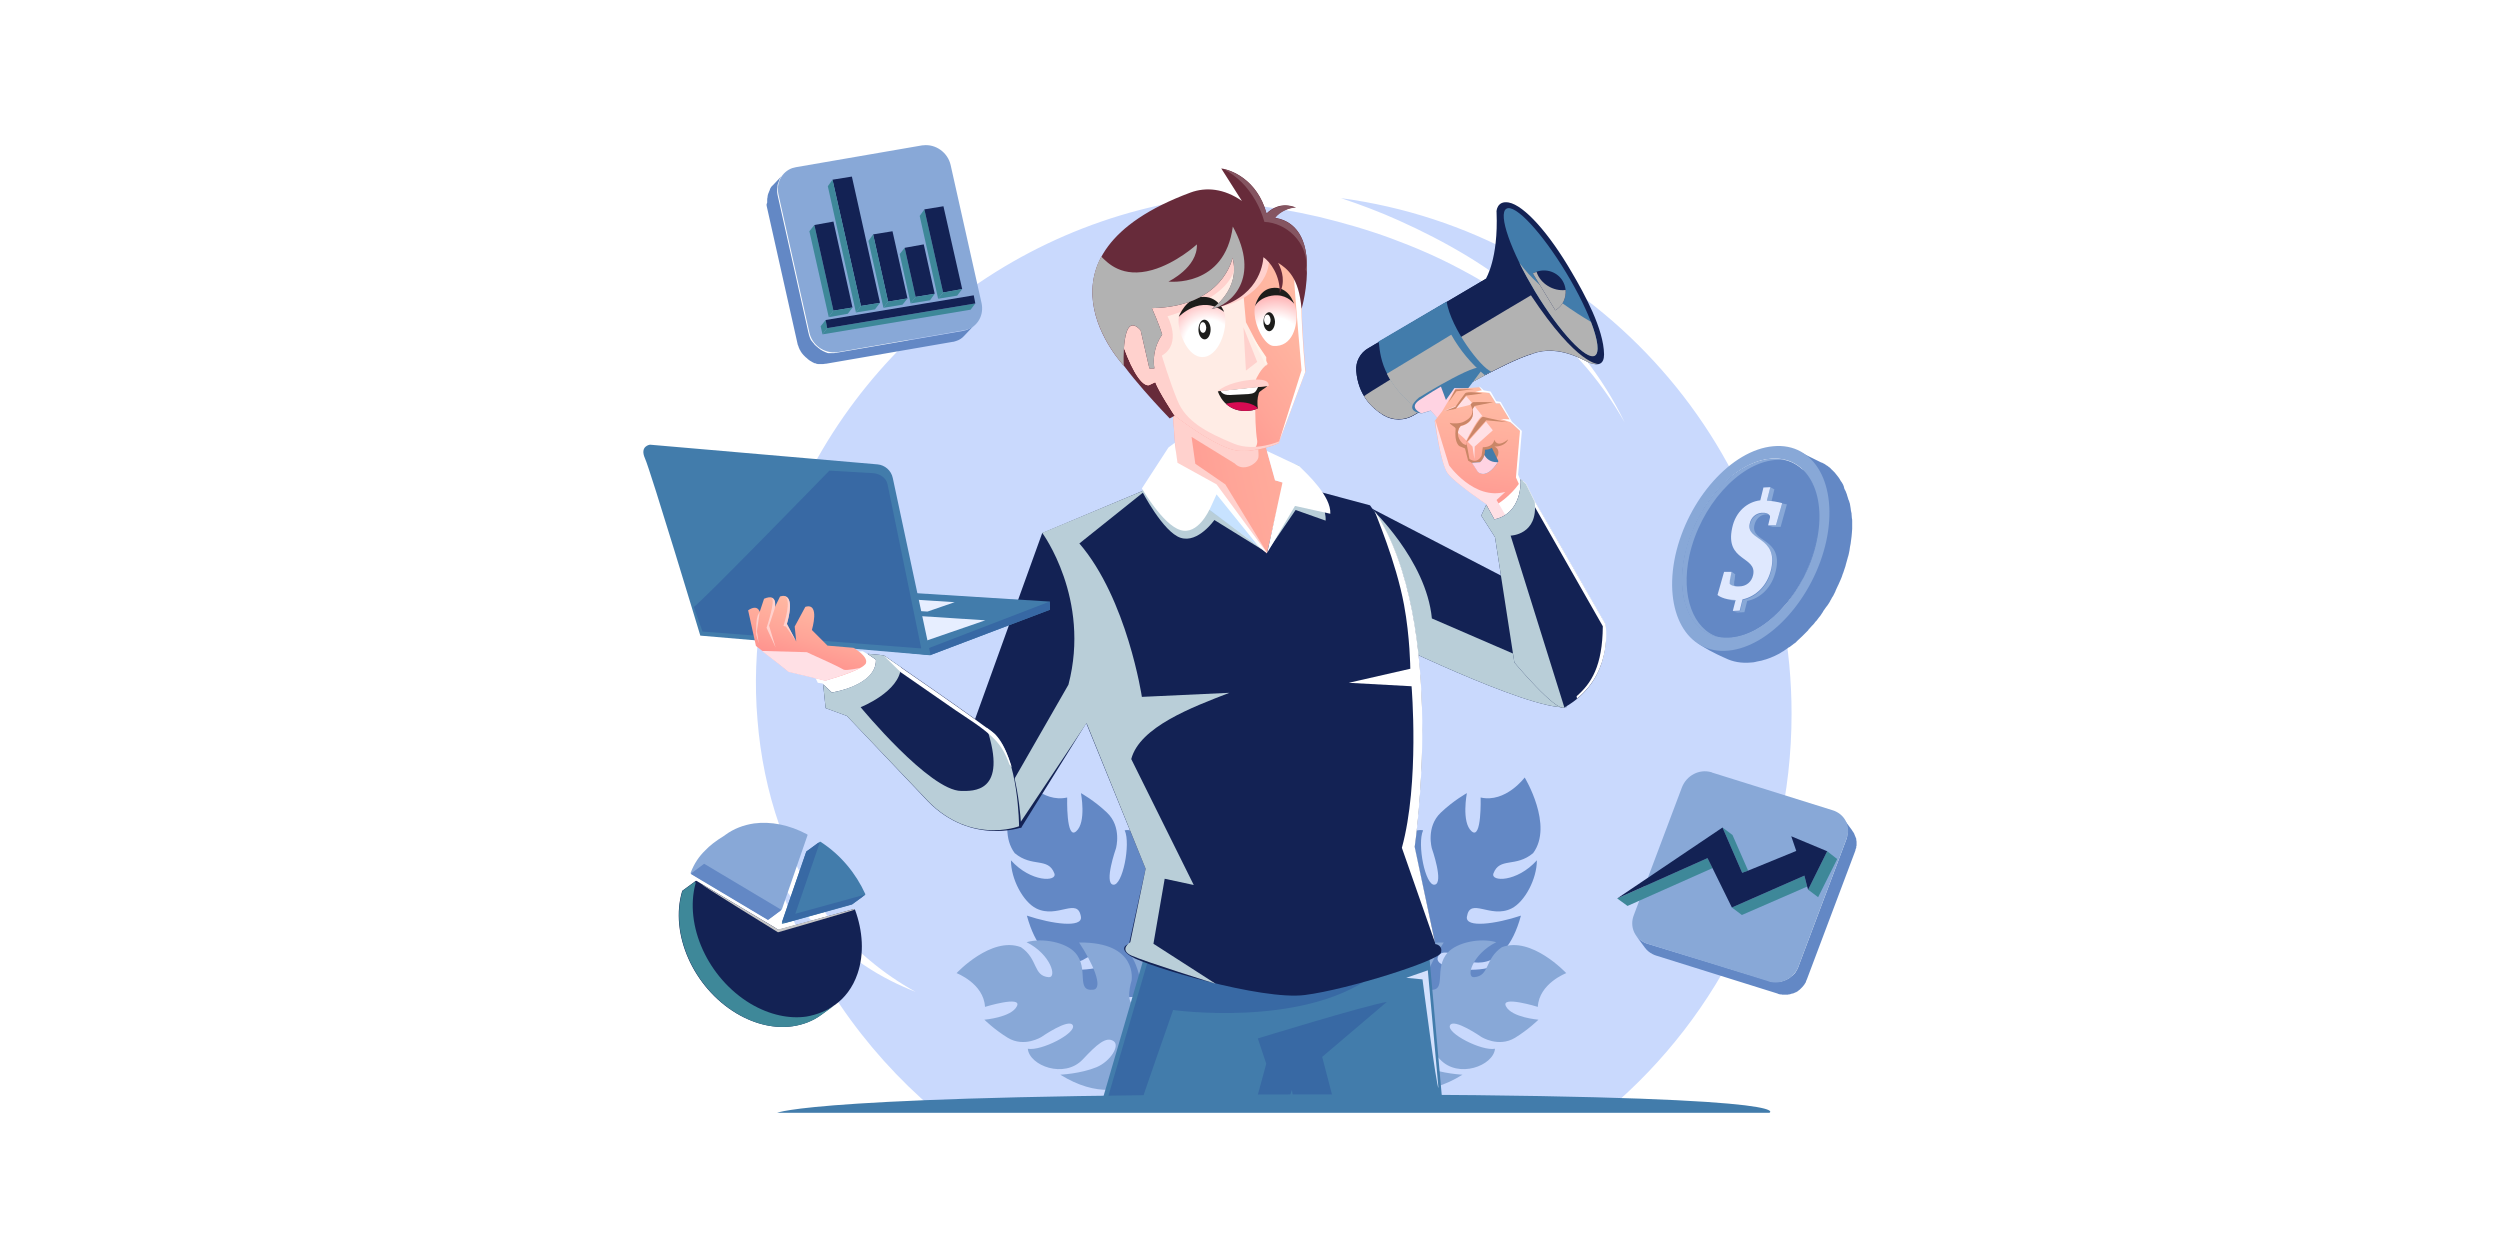 <?xml version="1.0" encoding="utf-8"?>
<!-- Generator: Adobe Illustrator 27.1.0, SVG Export Plug-In . SVG Version: 6.00 Build 0)  -->
<svg version="1.1" id="Layer_1" xmlns="http://www.w3.org/2000/svg" xmlns:xlink="http://www.w3.org/1999/xlink" x="0px" y="0px"
	 viewBox="0 0 800 400" style="enable-background:new 0 0 800 400;" xml:space="preserve">
<style type="text/css">
	.st0{fill:#FFFFFF;}
	.st1{fill:#C9D9FD;}
	.st2{fill:#6388C5;}
	.st3{fill:#88A8D7;}
	.st4{fill:#427CAB;}
	.st5{fill:#3869A4;}
	.st6{fill:#D4E1FD;}
	.st7{fill:#132254;}
	.st8{fill:#B9CED8;}
	.st9{fill:#B2B2B2;}
	.st10{fill:#FFD3E2;}
	.st11{fill:url(#SVGID_1_);}
	.st12{fill:#FFE0E5;}
	.st13{fill:#1D1D1B;}
	.st14{fill:none;}
	.st15{fill:#CA8667;}
	.st16{fill:url(#SVGID_00000095300163248498489630000004138830741497450671_);}
	.st17{fill:#FFD1CD;}
	.st18{fill:#EBACB1;}
	.st19{fill:#F3CF00;}
	.st20{fill:#672B3A;}
	.st21{opacity:0.5;fill:url(#SVGID_00000175299231080822222860000011034430268459374468_);}
	.st22{opacity:0.5;fill:url(#SVGID_00000028292305651286129800000004696585234798265220_);}
	.st23{opacity:0.5;fill:url(#SVGID_00000161592846232116875650000012692469258158539961_);}
	.st24{opacity:0.5;fill:url(#SVGID_00000070808384488452790530000002177885475856335783_);}
	.st25{fill:url(#SVGID_00000001621297928241149170000017041188892283319486_);}
	.st26{fill:#FFECE5;}
	.st27{fill:url(#SVGID_00000037653356960031587610000004985927309282052526_);}
	.st28{fill:url(#SVGID_00000062889734608811566350000017587621098255468703_);}
	.st29{fill:url(#SVGID_00000172430055285798899640000017781291470474393256_);}
	.st30{fill:#FFF5EB;}
	.st31{fill:#D60B52;}
	.st32{fill:url(#SVGID_00000029729965567963891450000015287702802918676150_);}
	.st33{fill:#855561;}
	.st34{opacity:0.3;fill:#459FFF;}
	.st35{fill:#E7EEFF;}
	.st36{fill:#3768A4;}
	.st37{fill:url(#SVGID_00000117659071877225006260000010666186655103874204_);}
	.st38{fill:#DFE8FE;}
	.st39{fill:#3E8899;}
	.st40{fill:#C6C6C6;}
	.st41{fill:#DADADA;}
</style>
<g>
	<rect y="0" class="st0" width="800" height="402.5"/>
	<g>
		<g>
			<path class="st1" d="M573.3,228.4c0-84.4-62.8-154.1-144.2-165c6.3,2.1,12.4,4.4,18.4,7.1c7.6,3.4,15,7.2,22.1,11.5
				c7.1,4.3,13.8,9.2,20.1,14.6c6.3,5.4,12,11.3,17.2,17.8c5.1,6.5,9.5,13.5,13,20.8c-4-7.1-8.8-13.8-14.2-19.8
				c-5.4-6-11.5-11.5-17.9-16.4c-6.5-4.9-13.3-9.1-20.5-12.9c-7.1-3.8-14.5-7-22.1-9.8c-7.6-2.8-15.3-5-23.1-6.9
				c-7.8-1.8-15.7-3.2-23.7-4c-7.2-0.8-14.4-1.1-21.5-0.9c-67.3,12.2-120.6,64.8-133.6,131.8l0.3,0c-1.7,11.2-2.2,22.6-1.2,34.1
				c0.9,11.4,3.2,22.8,7,33.7c3.9,10.9,9.3,21.3,16.6,30.5c3.6,4.6,7.7,8.9,12.3,12.7c4.5,3.8,9.5,7.2,14.7,10.1
				c-5.6-2.2-11-4.9-16.1-8.3c-5.1-3.3-9.9-7.2-14.3-11.5c-5.1-5-9.7-10.6-13.8-16.5c9.7,29.1,27.3,54.6,50.2,74.1h215.5
				C550.5,324.8,573.3,279.3,573.3,228.4z"/>
			<g>
				<g>
					<path class="st2" d="M441.4,314.9c0,0-2.4,6.5-12.8,11.2c0.3,0.2,0.5,0.4,0.8,0.6c0.6,0.5,1.2,1.1,1.8,1.6
						c8.8-5.3,12.2-11.8,12.2-11.8c9.8,5.4,29,2.2,33.8-7.1c-5.3,2-18.4,0.7-17.1-3.1s8.7,0.9,8.7,0.9s12.4,6,17.9-14.2
						c-8.1,2.7-17.8,4-17.3,0.4c1-6.5,7.5,0.7,14.3-2.7c4.2-2.1,8.1-9.4,8.1-15.4c-6.4,7.1-14.9,6.9-13.9,4.2
						c2-5.3,7.1-1.8,12.7-6.5c6.6-8.9-2.7-24.2-2.7-24.2s-6.1,8.2-14.1,6.4c0,0,0.4,13.8-2.9,10.8c-3.3-2.9-1.5-12.2-1.5-12.2
						s-4.2,2.3-8.3,6.2c-4.9,4.6-2.9,11.5-2.9,11.5s3.9,11.1,0.9,11.6s-5.7-13.1-3.7-17.4c-5.9-1.1-13.7,9.5-8.8,17.6
						c3.7,6.2,5.7,10.1,3.2,12.2c-2.1,1.7-6.5-2.9-7.2-8.3c-0.8-6.1,0.9-13,0.9-13C421.3,294.6,441.4,314.9,441.4,314.9z"/>
					<path class="st2" d="M373.9,314.9c0,0,2.4,6.5,12.8,11.2c-0.3,0.2-0.5,0.4-0.8,0.6c-0.6,0.5-1.2,1.1-1.8,1.6
						c-8.8-5.3-12.2-11.8-12.2-11.8c-9.8,5.4-29,2.2-33.8-7.1c5.3,2,18.4,0.7,17.1-3.1s-8.7,0.9-8.7,0.9s-12.4,6-17.9-14.2
						c8.1,2.7,17.8,4,17.3,0.4c-1-6.5-7.5,0.7-14.3-2.7c-4.2-2.1-8.1-9.4-8.1-15.4c6.4,7.1,14.9,6.9,13.9,4.2
						c-2-5.3-7.1-1.8-12.7-6.5c-6.6-8.9,2.7-24.2,2.7-24.2s6.1,8.2,14.1,6.4c0,0-0.4,13.8,2.9,10.8c3.3-2.9,1.5-12.2,1.5-12.2
						s4.2,2.3,8.3,6.2c4.9,4.6,2.9,11.5,2.9,11.5s-3.9,11.1-0.9,11.6s5.7-13.1,3.7-17.4c5.9-1.1,13.7,9.5,8.8,17.6
						c-3.7,6.2-5.7,10.1-3.2,12.2c2.1,1.7,6.5-2.9,7.2-8.3c0.8-6.1-0.9-13-0.9-13C394,294.6,373.9,314.9,373.9,314.9z"/>
				</g>
				<g>
					<path class="st3" d="M431.8,335.8c0,0-6.3,0.5-12.9,8.5c-0.1-0.3-0.3-0.5-0.4-0.8c-0.3-0.7-0.6-1.3-1-2
						c6.8-6.4,13.3-7.8,13.3-7.8c-2.3-9.9,5.2-26,14.6-27.9c-3.1,4.2-5.1,16-1.5,15.8c3.7-0.2,1.3-7.8,1.3-7.8s-2.2-12.4,16.8-12.2
						c-4.3,6.4-7.9,14.6-4.6,15.1c5.9,0.7,1.2-6.8,5.9-11.9c2.9-3.2,10.3-4.8,15.5-3.3c-7.8,3.9-9.8,11.4-7.1,11.2
						c5.1-0.4,3.3-5.8,8.9-9.6c9.5-3.6,20.6,8.3,20.6,8.3s-8.7,3.3-9.1,10.8c0,0-12-3.7-10.2-0.2c1.8,3.6,10.4,4.3,10.4,4.3
						s-3.1,3.1-7.5,5.8c-5.3,3.2-10.8-0.3-10.8-0.3s-8.8-6.1-10-3.7c-1.2,2.5,10.1,8.3,14.4,7.5c-0.5,5.4-11.7,9.7-17.6,3.4
						c-4.5-4.8-7.5-7.5-9.9-5.8c-2,1.4,1,6.4,5.5,8.3c5.1,2.1,11.6,2.4,11.6,2.4C444.7,358.4,431.8,335.8,431.8,335.8z"/>
					<path class="st3" d="M375.5,335.8c0,0,6.3,0.5,12.9,8.5c0.1-0.3,0.3-0.5,0.4-0.8c0.3-0.7,0.6-1.3,1-2
						c-6.8-6.4-13.3-7.8-13.3-7.8c2.3-9.9-5.2-26-14.6-27.9c3.1,4.2,5.1,16,1.5,15.8c-3.7-0.2-1.3-7.8-1.3-7.8s2.2-12.4-16.8-12.2
						c4.3,6.4,7.9,14.6,4.6,15.1c-5.9,0.7-1.2-6.8-5.9-11.9c-2.9-3.2-10.3-4.8-15.5-3.3c7.8,3.9,9.8,11.4,7.1,11.2
						c-5.1-0.4-3.3-5.8-8.9-9.6c-9.5-3.6-20.6,8.3-20.6,8.3s8.7,3.3,9.1,10.8c0,0,12-3.7,10.2-0.2c-1.8,3.6-10.4,4.3-10.4,4.3
						s3.1,3.1,7.5,5.8c5.3,3.2,10.8-0.3,10.8-0.3s8.8-6.1,10-3.7c1.2,2.5-10.1,8.3-14.4,7.5c0.5,5.4,11.7,9.7,17.6,3.4
						c4.5-4.8,7.5-7.5,9.9-5.8c2,1.4-1,6.4-5.5,8.3c-5.1,2.1-11.6,2.4-11.6,2.4C362.6,358.4,375.5,335.8,375.5,335.8z"/>
				</g>
			</g>
			<g>
				<g>
					<path class="st4" d="M412.8,355.4l2.3-6.7l1.2,6.7h45.5l-5.9-66c-10.9,1.9-40.9-17.6-51.9-16.4c-10,1.2-20,1.6-30,0.7
						c-4.3,0-2,12.4-2,12.4l-20.2,69.2H412.8z"/>
					<path class="st5" d="M438.7,312.7c0,0-41.4,11.9-70.8-7.2l-14.6,49.9h11c0.9-3.1,11.1-32.2,11.1-32.2S415.9,328.9,438.7,312.7z
						"/>
					<g>
						<g>
							<g>
								<g>
									<path class="st5" d="M443.8,320.6c-7.5,1.3-41.3,11.7-41.3,11.7l2.7,8.1l-4.1,15.1h10l2.3-6.7l1.2,6.7h13l-4.5-17.3
										L443.8,320.6z"/>
								</g>
							</g>
						</g>
						<path class="st6" d="M460.3,348.1l-3.4-37.6l-6.9,2.4l5.2,0.5C455.2,313.4,459.7,348.2,460.3,348.1z"/>
					</g>
				</g>
				<g>
					<g>
						<g>
							<g>
								<g>
									<path class="st7" d="M489.2,188.8l-50.5-26.2l1.1,40.4c0,0,49.6,24.5,61.5,23.3L489.2,188.8z"/>
									<path class="st8" d="M494,213.4l-35.8-15.5c-1.8-18.8-19.5-35.3-19.5-35.3l1.1,40.4c0,0,49.6,24.5,61.5,23.3l-4.2-13.2
										C496,213.3,495,213.4,494,213.4z"/>
								</g>
								<g>
									<path class="st7" d="M503,87.2c-7.3-12.6-15.3-21.5-20.2-22.4c-3.8-0.7-4,2.9-3.9,3.1c0.6,15.1-3.4,21.1-3.4,21.3
										l-37.6,22.2c-2.6,1.5-4.2,4.3-3.9,7.3c0.6,7.7,5,11.9,8.8,14.1c3,1.8,6.7,1.8,9.7,0c8.6-5.1,29.3-17.1,37.9-19.6
										c8.7-3.2,17.3,2.7,18.5,3c2.7,0.9,4.4,0.3,4.4-2.8C513.2,105.3,507,94,503,87.2z"/>
									<path class="st7" d="M434,118.7c-0.2-3,1.3-5.9,3.9-7.3l37.6-22.2c0,0,0,0,0-0.1c2.9,17.3,14.6,24.2,14.6,24.2
										c-8.7,2.6-29.1,14.5-37.7,19.6c-3,1.8-6.7,1.8-9.7,0C439,130.6,434.6,126.4,434,118.7z"/>
									<path class="st9" d="M489.9,94.5c15,22.6,21.7,22,21.7,22s-1.7,0.1-2.8-0.3c-1.2-0.4-9.8-6.3-18.5-3
										c-8.6,2.5-29.2,14.5-37.9,19.6c-3,1.8-6.7,1.8-9.7,0c-2.2-1.3-4.5-3.2-6.2-6C437.6,125.5,489.9,94.5,489.9,94.5z"/>
									<path class="st4" d="M454.6,131.5c5.8-3.4,14.7-8.5,22.6-12.6c-3.3-1.2-12.8-13.6-14.3-22.4l-21.8,12.8
										C441.8,110.5,440.3,121.3,454.6,131.5z"/>
									<path class="st9" d="M464.4,107.1c-5.2,3.2-18.6,11.3-20.6,12.5c1.8,3.7,5,7.9,10.8,12c5.3-3.1,13.2-7.7,20.6-11.5
										C470.8,116.4,467.2,112.1,464.4,107.1z"/>
									
										<ellipse transform="matrix(0.856 -0.517 0.517 0.856 24.823 269.577)" class="st4" cx="496.2" cy="90.2" rx="5.8" ry="27.4"/>
									<path class="st9" d="M492.1,90.6c-2.1-1.9-4.1-4.1-5.9-6.5c1.4,2.9,3.2,6.1,5.1,9.3c7.9,13,16.4,22.1,19.1,20.4
										c1.5-1,0.9-5.1-1.3-10.8C503,99.4,497.2,95.3,492.1,90.6z"/>
									<path class="st7" d="M500,89.8c2,3.3,1,7.5-2.3,9.5l-7.2-11.8C493.8,85.6,498,86.6,500,89.8z"/>
									<path class="st9" d="M491.7,87c1.2,3.8,5.4,6.3,9.3,5.8c0.2,2.5-0.9,5.1-3.3,6.5l-7.2-11.8C490.9,87.3,491.3,87.1,491.7,87
										z"/>
								</g>
								<path class="st4" d="M475.2,151l-17.3-19.6l-3,0.9c0,0-6.2-0.6-0.8-5.1c0,0,22-13.6,19.8-8.4l-5.1,6.8l12.9,22
									C477.9,153.8,475.2,151,475.2,151z"/>
								<path class="st10" d="M454.1,128.1c0,0,3.8-2.6,7-4.4l1.6,4.3l2.7-3.8l4,0.1c0,0-1.7,9.5-0.3,11c3.5,3.8,7.7,8.2,8.9,13.4
									c0.2,0.9,0.5,1.5,1,2.1c-2.4,1.8-3.9,0.2-3.9,0.2l-17.3-19.6l-3,0.9C454.9,132.2,450.6,130.6,454.1,128.1z"/>
								<g>
									
										<linearGradient id="SVGID_1_" gradientUnits="userSpaceOnUse" x1="702" y1="-379.979" x2="657.383" y2="-316.239" gradientTransform="matrix(0.889 -0.458 0.458 0.889 29.918 775.697)">
										<stop  offset="0" style="stop-color:#FFBFA6"/>
										<stop  offset="0.183" style="stop-color:#FFB8A2"/>
										<stop  offset="0.446" style="stop-color:#FFA598"/>
										<stop  offset="0.754" style="stop-color:#FF8788"/>
										<stop  offset="1" style="stop-color:#FF6978"/>
									</linearGradient>
									<path class="st11" d="M479.9,129.1l-1.2,0c-0.9-1.6-2.1-3.3-2.1-3.3l-2.5-0.9c-0.2-0.5-0.3-0.4-0.6-1l-7.8,0.6l-4.2,7.1
										l-2.4,3.1c0,0,1.9,13.8,4.2,16.8c2.2,3,12.5,9.9,12.5,9.9l2.1,8.9c4.2-1.9,10.1-3.4,14-5.9l-6.5-12.5l1.1-13.9
										c-0.5-0.4-2.4-2.4-3-2.7C483.3,134.2,479.9,129.1,479.9,129.1z"/>
									<path class="st0" d="M483.2,158.1c1.3-1.2,2.3-2.5,3.3-3.9l5.2,10c-3.9,2.5-9.8,4-14,5.9l-1.7-7.1
										C478.7,161.8,481.1,160.2,483.2,158.1z"/>
									<path class="st0" d="M487.1,157.2c0.2-0.2,0.5-0.3,0.7-0.5l-2-4.8l1.2-14l-3.2-3l-3.6-6.3l-1.4-0.2l-1.8-3.1l-2.2-0.4
										c0,0-1.3-1.3-1.5-1.2c0.3,0.6,0.6,0.6,0.9,1.2l-2.1,0.4l4.5,0.4c0,0,1.2,1.7,2.1,3.3l1.2,0l3.2,5.2l-2.8-0.1l3.1,1
										c0.5,0.3,2.5,2.3,3,2.7l-1.3,15L487.1,157.2z"/>
									<path class="st12" d="M475.7,161.4l3.6,9.4c1.2-0.6,3.3-1.3,4.6-1.8c-0.4-1.3-5-9-5-9l2.8-2.6c-10,2.8-18-8.5-18-8.5
										s-4.4-14.2-4.4-14.5c-0.2,0.2,1.7,14,3.9,17C465.4,154.5,475.7,161.4,475.7,161.4z"/>
									<g>
										<path class="st13" d="M465.3,138.9C465.3,138.9,465.3,138.9,465.3,138.9C465.3,138.9,465.3,138.9,465.3,138.9
											C465.3,139,465.3,138.9,465.3,138.9z"/>
									</g>
									<path class="st14" d="M468,142.1c-0.1-0.1-0.2-0.1-0.3-0.2c-0.3-0.2-0.5-0.4-0.7-0.6C467.2,141.5,467.6,141.8,468,142.1z"
										/>
									<path class="st14" d="M468.3,142.2C468.3,142.2,468.4,142.2,468.3,142.2C468.3,142.2,468.3,142.2,468.3,142.2
										C468.3,142.2,468.3,142.2,468.3,142.2z"/>
									<path class="st14" d="M469.2,142.5C469.2,142.5,469.2,142.5,469.2,142.5c-0.1-0.1-0.3-0.1-0.4-0.1
										C468.9,142.4,469,142.5,469.2,142.5z"/>
									<g>
										<path class="st12" d="M466.5,138.5c0-0.4,0.2-0.9,0.4-1.4l0.5-0.7c0,0,0,0,0,0c1.2-0.3,2.7-0.9,3.5-2.4
											c0.6-1,0.5-2.1,0.3-3l0.7-1c0,0,2.6,3.3,2.5,3.2c-0.9-0.3-4.3,6-5.2,7.8C468.5,140.1,467.5,139.4,466.5,138.5z"/>
										<path class="st12" d="M469.7,141.4c0.8-0.9,5.8-6.5,5.8-6.5l2.2,2.8l-5.8,5.2l-0.1,4l-0.6-4L469.7,141.4z"/>
										<path class="st12" d="M470.5,129.5C470.6,129.5,470.6,129.5,470.5,129.5c0.2-0.3,0.4-0.4,0.5-0.6l-1.8-2.1l-2.6,2.8
											l-4.5,1.9C462.2,131.5,470.6,129.6,470.5,129.5z"/>
									</g>
									<path class="st15" d="M469.1,126.6L469.1,126.6l5.3-0.7c0,0-4.8-0.9-5.6,0c-0.2,0.2-3.1,4.3-3.1,4.3l-3.3,1.3l3.5-0.7
										L469.1,126.6z"/>
									<polygon class="st15" points="466,125.3 466.1,125.2 471.6,124.5 465.7,124.6 463.5,128.8 									"/>
									<path class="st15" d="M478.2,140.7c-0.5,2.6-3.7,2.4-3.7,2.4l-0.4,2.7c-1.6,3-3.9,1-3.9,1s-0.9-5.1-1-5.2l6.3-7l0-0.1
										l6.9,0.6c0,0-6.3-1.3-7.7-1.7c0,0-0.1,0-0.1,0c-1-0.3-5.1,7.4-5.4,8.1c0,0,0-0.1,0-0.1c0,0,0,0.1,0,0.1c0,0,0,0,0,0l0,0
										c0,0.3,0,0.6,0,0.9c0,0,0,0,0,0c-0.2,0-0.3-0.1-0.4-0.1c-0.1,0-0.2-0.1-0.4-0.2c0,0-0.1,0-0.1,0c0,0,0,0,0,0
										c-0.8-0.6-2.5-2.4-1.4-5.1l0.5-0.7c0,0,0,0,0,0c1.2-0.3,2.7-0.9,3.5-2.4c0.6-1,0.5-2.1,0.3-3l0.7-1l0,0l6-1.2
										c0,0-5.3-0.1-6.5,0c-0.1,0-0.2,0.1-0.3,0.2c-0.1,0.1-0.3,0.3-0.5,0.5c0,0,0,0,0,0c1.3,3,0.1,4.4-2.1,5.5
										c-1.3,0.7-3.6,0.7-4.6,0.4c0.2,0.7,1.9,1.3,1.9,1.9c-0.5,4.8,1.3,5.6,1.3,5.6l1.7,0.7l1,3.9l1.5,0.9l6.8-0.7
										c0,0,1.4-1.4,1.4-2.8c0-1.5-1.3-1.9-1.3-1.9c3.7,0,4.4-2.3,4.4-2.3C478.9,143.6,478.2,140.7,478.2,140.7z"/>
								</g>
								<g>
									<path class="st7" d="M486.4,153.3l0.2,0.7c0,0,0.5,10.3-8.4,12.2l-2.6-4.7L474,165l4.4,6.9l6.2,40.1c0,0,13.3,15.9,16,14.4
										c16.1-9.1,13.1-26.5,13.1-26.5s-18.3-32.2-22.6-39.3l-2.8-5.7c0,0-0.6-0.6-0.9-0.8C487.2,153.8,486.6,153.4,486.4,153.3z"
										/>
								</g>
								<g>
									<path class="st0" d="M512.9,200.4l-24.1-42.3c0,0-0.8-3-2.3-4.7l0-0.1c0.2,0.1,0.8,0.6,1,0.7c0.3,0.2,0.9,0.8,0.9,0.8
										l2.8,5.7c4.3,7.2,22.6,39.3,22.6,39.3s2.4,14.4-9.2,23.8c0-0.3,0-0.6-0.1-0.8C509.2,218.7,512.8,213.2,512.9,200.4z"/>
								</g>
								<g>
									<g>
										<path class="st8" d="M486.4,153.3l0.2,0.7c0,0,0.5,10.3-8.4,12.2l-2.6-4.7L474,165l4.4,6.9l6.2,40.1
											c0,0,13.3,15.9,16,14.4l-17.2-55c0,0,8.9-0.2,7.7-10.8l-2.8-5.7c0,0-0.6-0.6-0.9-0.8C487.2,153.8,486.6,153.4,486.4,153.3
											z"/>
									</g>
								</g>
								<path class="st4" d="M473.6,147.9c0,0,1.7-1.1,1.6-4c0.9,0,1.6-0.2,2.2-0.6l2.1,4.3c-3.9,6.2-6.5,3.4-6.5,3.4l-1.9-2.9
									L473.6,147.9z"/>
								<path class="st10" d="M473.6,147.9c0,0,1-0.7,1.4-2.3c0.7,1.3,2,2.3,4,2.3c0.1,0,0.2,0,0.3,0c-3.8,5.9-6.4,3.1-6.4,3.1
									l-1.9-2.9L473.6,147.9z"/>
								<g>
									
										<linearGradient id="SVGID_00000172402661465374113030000018184293352458312631_" gradientUnits="userSpaceOnUse" x1="198.584" y1="143.723" x2="366.061" y2="179.611" gradientTransform="matrix(-1 0 0 1 668.888 0)">
										<stop  offset="0" style="stop-color:#FFBFA6"/>
										<stop  offset="0.183" style="stop-color:#FFB8A2"/>
										<stop  offset="0.446" style="stop-color:#FFA598"/>
										<stop  offset="0.754" style="stop-color:#FF8788"/>
										<stop  offset="1" style="stop-color:#FF6978"/>
									</linearGradient>
									<path style="fill:url(#SVGID_00000172402661465374113030000018184293352458312631_);" d="M401,129l-27-14.3l2.8,37.9
										l-40.9,17.1c0,0,26,41.3,52.6,38.7c9.2-0.9,27.7-1,29.1-5.8c1.4-4.8,20.6-39.8,20.6-39.8l-30.1-9.1L401,129z"/>
									<path class="st17" d="M381.3,139.8l13.8,8.5c2.7,2.9,7.3,0.1,7.6-2c0.3-2.2-1.7-17.3-1.7-17.3l-27-14.3l2.8,37.9l0.9,4.5
										l30.4,24.1l-16-26.2l-9.6-6.6L381.3,139.8z"/>
									<path class="st7" d="M366.6,278l-5.3,24c0,0-4,1.2,0.7,4.1c5.1,3.1,41.7,14.1,55.6,12.3c13.9-1.8,42.8-11,43.5-13.5
										c0.7-2.5-1.8-2.8-1.8-2.8l-6.7-30.9c0,0,11.2-74.9-14.2-109.5l-27.6-7.4l-5.4,22.8l-29.3-24.4l-42.6,17.9l-25.7,71.2
										l18.9,23.2l20.9-33.6L366.6,278z"/>
									<path class="st18" d="M386.8,164.3c0-0.2-0.1-0.4-0.1-0.7c-0.1-0.8-0.1-1.7-0.2-2.5l0.7,0.6
										C387,162.6,386.9,163.4,386.8,164.3z"/>
									<path class="st0" d="M448.6,271.3c5.7-20.8,3.1-51.7,3.1-51.7l-20.1-1.1l19.7-4.5c0,0-0.1-10.2-2-20.4
										c-2.6-14.1-9.3-29.3-9.3-29.9c23.4,35.5,12.7,107.3,12.7,107.3l6.5,30.6L448.6,271.3z"/>
								</g>
								<path class="st8" d="M366.6,278l-4.9,23.5c0,0-3.8,2.4,0.4,4.3c4.2,1.9,26.9,9,26.9,9L369.1,302l3.6-20.8l9.3,2l-20-40.3
									c2.7-10.3,19.5-16.6,31.4-21.2l-28,1.3c0,0-4.7-31.3-20-49.1l21.9-17.5l-33.8,14.1c0,0,15.6,21.1,8.4,48.6l-17.9,31.2
									c0,0-5.5-9.6-11.2-12.4c-5.7-2.7-3,25.1-3,25.1c6.7,3.8,16.9-0.1,16.9-0.1l21-31.5L366.6,278z"/>
								<path class="st19" d="M350.6,222.7"/>
								<path class="st20" d="M356.2,87.5c0,0-2.6,17.1-0.2,23.5c2.3,6.4,18.3,22.9,18.3,22.9l12.1-6.8L356.2,87.5z"/>
								<g>
									
										<radialGradient id="SVGID_00000000905499749054008760000014794257145462416773_" cx="6053.003" cy="-2386.152" r="89.498" gradientTransform="matrix(0.999 4.158423e-02 -3.266368e-02 0.784 -5706.644 1714.12)" gradientUnits="userSpaceOnUse">
										<stop  offset="3.072630e-02" style="stop-color:#FFFFCB"/>
										<stop  offset="0.452" style="stop-color:#FFCCCB"/>
										<stop  offset="0.583" style="stop-color:#FFC5C4"/>
										<stop  offset="0.769" style="stop-color:#FFB2B2"/>
										<stop  offset="0.989" style="stop-color:#FF9494"/>
										<stop  offset="1" style="stop-color:#FF9292"/>
									</radialGradient>
									<path style="opacity:0.5;fill:url(#SVGID_00000000905499749054008760000014794257145462416773_);" d="M379.6,120.1
										c0,0-0.1,0-0.1,0C379.5,120,379.6,120.1,379.6,120.1z"/>
									
										<radialGradient id="SVGID_00000177467324988303630630000007674307500516946572_" cx="6072.342" cy="-1095.651" r="97.402" gradientTransform="matrix(0.999 4.158423e-02 -4.158423e-02 0.999 -5673.145 909.907)" gradientUnits="userSpaceOnUse">
										<stop  offset="3.072630e-02" style="stop-color:#FFFFCB"/>
										<stop  offset="0.452" style="stop-color:#FFCCCB"/>
										<stop  offset="0.583" style="stop-color:#FFC5C4"/>
										<stop  offset="0.769" style="stop-color:#FFB2B2"/>
										<stop  offset="0.989" style="stop-color:#FF9494"/>
										<stop  offset="1" style="stop-color:#FF9292"/>
									</radialGradient>
									<path style="opacity:0.5;fill:url(#SVGID_00000177467324988303630630000007674307500516946572_);" d="M382.5,120.2
										c0,0-0.1,0-0.1-0.1C382.4,120.2,382.4,120.2,382.5,120.2z"/>
									
										<radialGradient id="SVGID_00000151532581540328259240000017712080706178004614_" cx="7676.22" cy="-2557.76" r="88.459" gradientTransform="matrix(1 -8.526415e-03 6.670698e-03 0.785 -7239.988 2172.141)" gradientUnits="userSpaceOnUse">
										<stop  offset="3.072630e-02" style="stop-color:#FFFFCB"/>
										<stop  offset="0.452" style="stop-color:#FFCCCB"/>
										<stop  offset="0.583" style="stop-color:#FFC5C4"/>
										<stop  offset="0.769" style="stop-color:#FFB2B2"/>
										<stop  offset="0.989" style="stop-color:#FF9494"/>
										<stop  offset="1" style="stop-color:#FF9292"/>
									</radialGradient>
									<path style="opacity:0.5;fill:url(#SVGID_00000151532581540328259240000017712080706178004614_);" d="M372,108.1
										C372,108.1,372,108.1,372,108.1C372,108.1,371.9,108.2,372,108.1z"/>
									
										<radialGradient id="SVGID_00000120539644921306173560000015300741874731246509_" cx="7694.578" cy="-1229.11" r="96.493" gradientTransform="matrix(1 -8.526415e-03 8.526415e-03 1 -7246.823 1367.259)" gradientUnits="userSpaceOnUse">
										<stop  offset="3.072630e-02" style="stop-color:#FFFFCB"/>
										<stop  offset="0.452" style="stop-color:#FFCCCB"/>
										<stop  offset="0.583" style="stop-color:#FFC5C4"/>
										<stop  offset="0.769" style="stop-color:#FFB2B2"/>
										<stop  offset="0.989" style="stop-color:#FF9494"/>
										<stop  offset="1" style="stop-color:#FF9292"/>
									</radialGradient>
									<path style="opacity:0.5;fill:url(#SVGID_00000120539644921306173560000015300741874731246509_);" d="M373,101.9
										C373,101.9,373,101.9,373,101.9C373,101.9,372.9,102,373,101.9z"/>
									
										<linearGradient id="SVGID_00000017496856473917659320000016148474941504447631_" gradientUnits="userSpaceOnUse" x1="575.274" y1="106.852" x2="488.058" y2="153.657" gradientTransform="matrix(0.993 -0.116 0.116 0.993 -159.027 43.747)">
										<stop  offset="0" style="stop-color:#FFBFA6"/>
										<stop  offset="0.183" style="stop-color:#FFB8A2"/>
										<stop  offset="0.446" style="stop-color:#FFA598"/>
										<stop  offset="0.754" style="stop-color:#FF8788"/>
										<stop  offset="1" style="stop-color:#FF6978"/>
									</linearGradient>
									<path style="fill:url(#SVGID_00000017496856473917659320000016148474941504447631_);" d="M390,68.5c0,0-25.5,2.1-33.4,18.4
										c-3.8,7.9,5.6,37,11,36.4l2.1-1c1.2,3.2,6.1,10.6,6.1,10.6s13.8,10.8,20.5,11.3c6.8,0.5,12.9-2.4,12.9-2.4l8.6-23
										c0,0-1.1-11.2-1.3-21.5C416,61.2,390,68.5,390,68.5z"/>
									<path class="st0" d="M414.1,88.8c0.2,5.1,2.4,29.7,2.4,29.7l-7.4,23.5c0,0,0,0,0,0l8.6-23c0,0-1.1-11.2-1.3-21.5
										c-0.3-21.3-9.4-27.5-16.9-29C407.9,71.4,413.6,79.5,414.1,88.8z"/>
									<path class="st26" d="M402.3,141c-1.1-6.7-0.4-19.6-0.4-19.6s1.6-3.7,3.8-4.9l-7-13.4l-1-11.1c0,0,10-8.4,10-15.6
										s-17.7-8-17.7-8s-25.5,2.1-33.4,18.4c-3.8,7.9,5.6,37,11,36.4l2.1-1c1.2,3.2,6.1,10.6,6.1,10.6s13.8,10.8,20.5,11.3
										c1.4,0.1,2.7,0.1,4-0.1C402.2,143.7,402.4,141.7,402.3,141z"/>
									<path class="st17" d="M371.8,113.8c6.6-3.9,1.8-12.6,1.8-12.6s18.7-5,21.4-14.9c0,0,1,2.4,0.3,5s-4,6.7-4,6.7
										c6.7-1.5,15-7,14.8-15.3L390,68.5c0,0-25.5,2.1-33.4,18.4c-3.8,7.9,5.6,37,11,36.4l2.1-1c1.2,3.2,6.1,10.6,6.1,10.6
										s13.8,10.8,20.5,11.3c6.8,0.5,12.9-2.4,12.9-2.4l0.2-0.6c0,0-7.8,3.5-14.5,0.8c-9-3.7-15.4-7.2-18.1-13.8
										C374.1,121.6,371.8,113.8,371.8,113.8z"/>
									
										<radialGradient id="SVGID_00000121980741885204114980000008895881249171344318_" cx="237.315" cy="128.853" r="0" gradientTransform="matrix(-0.993 0.116 0.116 0.993 593.393 -43.915)" gradientUnits="userSpaceOnUse">
										<stop  offset="0.228" style="stop-color:#FFCCA6"/>
										<stop  offset="0.412" style="stop-color:#FFC5A4"/>
										<stop  offset="0.675" style="stop-color:#FFB29D"/>
										<stop  offset="0.984" style="stop-color:#FF9493"/>
										<stop  offset="1" style="stop-color:#FF9292"/>
									</radialGradient>
									<path style="fill:url(#SVGID_00000121980741885204114980000008895881249171344318_);" d="M372.6,111.5"/>
									
										<radialGradient id="SVGID_00000088093495833127847390000004111315864565069461_" cx="555.959" cy="131.434" r="24.072" gradientTransform="matrix(0.993 -0.116 0.116 0.993 -159.027 43.747)" gradientUnits="userSpaceOnUse">
										<stop  offset="0.333" style="stop-color:#FFFFFF"/>
										<stop  offset="0.446" style="stop-color:#FFE2E2"/>
										<stop  offset="1" style="stop-color:#FF5459"/>
									</radialGradient>
									<path style="fill:url(#SVGID_00000088093495833127847390000004111315864565069461_);" d="M407.5,110.7
										c6.1,0.4,7.8-6.5,7.3-10.9c-0.5-4.4-2.8-6-7.4-6.1C396.6,93.6,402.9,110.4,407.5,110.7z"/>
									
										<radialGradient id="SVGID_00000018950753177719616960000010670566241325649067_" cx="223.173" cy="129" r="23.285" gradientTransform="matrix(-0.993 0.116 0.116 0.993 593.393 -43.915)" gradientUnits="userSpaceOnUse">
										<stop  offset="0.333" style="stop-color:#FFFFFF"/>
										<stop  offset="0.446" style="stop-color:#FFE2E2"/>
										<stop  offset="1" style="stop-color:#FF5459"/>
									</radialGradient>
									<path style="fill:url(#SVGID_00000018950753177719616960000010670566241325649067_);" d="M377.2,103.9
										c0.5,4.4,3.7,11.1,8.3,10.3c5.1-0.9,7.8-10.3,6.1-14.7c-1-2.7-4-3.8-7.9-3.2C379.1,97.1,376.7,99.5,377.2,103.9z"/>
									<g>
										<path class="st13" d="M408,102.9c0,1.7-0.8,3-1.8,3.1c-1,0-1.9-1.3-1.9-3c0-1.7,0.8-3,1.8-3.1
											C407.1,99.9,407.9,101.3,408,102.9z"/>
										<path class="st0" d="M406.6,102.3c0,0.9-0.4,1.7-1,1.7c-0.6,0-1-0.7-1.1-1.6c0-0.9,0.4-1.7,1-1.7
											C406.1,100.6,406.5,101.4,406.6,102.3z"/>
									</g>
									<path class="st13" d="M391.7,99.8c-7.5-5.8-14.5,1.6-14.5,1.6s2.3-6.6,8.1-6.4C390.1,95.1,391.7,99.8,391.7,99.8z"/>
									<path class="st13" d="M401.6,98c1.4-2.7,5-3.6,7.1-3.5c3.5,0.1,5.4,2.7,5.4,2.7s-1.8-6-7.3-5C402.7,92.9,401.6,98,401.6,98
										z"/>
									<g>
										<path class="st13" d="M387.4,105.4c0,1.7-0.8,3.2-1.9,3.2c-1.1,0-2-1.4-2-3.1c0-1.7,0.8-3.2,1.9-3.2
											C386.5,102.3,387.4,103.7,387.4,105.4z"/>
										<path class="st0" d="M386,104.8c0,0.9-0.4,1.7-1,1.7c-0.6,0-1.1-0.7-1.1-1.7c0-0.9,0.4-1.7,1-1.7
											C385.5,103.1,385.9,103.8,386,104.8z"/>
									</g>
									<polygon class="st17" points="402.3,115.8 398.7,118.6 397.9,104.7 									"/>
									<polygon class="st30" points="405.2,117.1 405.2,114.3 400,106.6 									"/>
									<path class="st26" d="M405.2,116.2c0,0-2.6,0.3-2.6,0.3l-4.4,3c0,0,1.8,1.6,3.8,0.6C402.3,118.8,403.3,117.4,405.2,116.2z"
										/>
									<g>
										<g>
											<g>
												<path class="st13" d="M405.5,123.5l-15.8,1.7c0,0,2.1,7.3,10.4,6.2c0.9-0.1,1.7-0.4,2.4-0.7c-0.2-1.6-0.2-3.2,0.3-4.8
													C402.9,125.1,405.1,124.2,405.5,123.5z"/>
											</g>
											<g>
												<path class="st31" d="M392.3,129.2c1.6,1.5,4.1,2.7,7.8,2.2c0.9-0.1,1.7-0.4,2.4-0.7
													C402.4,130.3,399.5,127.6,392.3,129.2z"/>
											</g>
											<g>
												<g>
													<path class="st0" d="M402.4,124.2c0.1-0.1,0.1-0.3,0.2-0.4l-12,1.3c0,0,0.5,1.4,3,1.3c2-0.1,4.4-0.2,5.9-0.3
														C401.1,125.9,401.7,125.8,402.4,124.2z"/>
												</g>
											</g>
										</g>
										<g>
											<path class="st17" d="M399.9,121.6c-7.3,0.8-10,3.4-10.3,3.6l16.4-1.7C405.9,123.5,406.9,120.8,399.9,121.6z"/>
										</g>
									</g>
								</g>
								<path class="st17" d="M364.6,111.2c0,1.1,1.9,6.6,0.9,6.6c-1.1,0-4.4-5.5-4.4-6.6c0-1.1,0.5-2,1.6-2
									C363.7,109.3,364.6,110.1,364.6,111.2z"/>
							</g>
						</g>
						<g>
							<g>
								<g>
									<path class="st0" d="M276.1,208.4l33.8,20.8c0,0-1.6,40.6-14.2,25.7l-32.5-36.2l-1.5-0.2l-1.3-2.7c0.7,0.5,3.6,2,3.8,2
										c4.4-1.3,12.8-5.5,12.8-5.5l-3.8-3.8L276.1,208.4z"/>
									<path class="st7" d="M263.4,219l2.8,2.6c0,0,14.3-2.1,14.1-10.5l-2.7-1.9l5.2,0.5c0,0,33.2,22.8,35.6,25.2
										c7.5,7.7,8.4,29.9,8.4,29.9s-17.2,6-31.2-9.8L271,229.1l-6.8-2.5L263.4,219z"/>
									<path class="st8" d="M318.4,234.9c-0.3-0.3-1.3-1.1-2.7-2.1c7.1,21.2-4.6,20.3-8.1,20.3c-10.1,0-32.2-26.8-32.2-26.8
										s12.5-4.9,12.9-12.8c-3.3-2.3-5.5-3.8-5.5-3.8l-5.2-0.5l2.7,1.9c0.1,8.3-14.1,10.5-14.1,10.5l-2.8-2.6l0.8,7.6l6.8,2.5
										l24.6,25.8c14.1,15.9,30.5,9.5,30.5,9.5S326,242.6,318.4,234.9z"/>
									<g>
										<g>
											<g>
												
													<radialGradient id="SVGID_00000080887166373074059060000011708026435721902483_" cx="2513.474" cy="1089.082" r="49.088" gradientTransform="matrix(0.965 0.263 -0.263 0.965 -1888.76 -1551.745)" gradientUnits="userSpaceOnUse">
													<stop  offset="0.228" style="stop-color:#FFC0A7"/>
													<stop  offset="0.447" style="stop-color:#FEB9A4"/>
													<stop  offset="0.6" style="stop-color:#FDB1A1"/>
													<stop  offset="0.995" style="stop-color:#FF9393"/>
													<stop  offset="1" style="stop-color:#FF9393"/>
												</radialGradient>
												<path style="fill:url(#SVGID_00000080887166373074059060000011708026435721902483_);" d="M245.6,182.9
													c0-0.1-0.1-0.2-0.1-0.2C245.5,182.8,245.5,182.8,245.6,182.9z"/>
											</g>
										</g>
									</g>
									<path class="st0" d="M323,244.6c-1.1-3.1-2.5-5.8-4.9-8.2c-3.5-3.5-8.2-6.3-12.3-9.1c-7.7-5.3-17.6-12.2-17.6-12.2
										l-5.4-5.3c0,0,33.2,22.8,35.6,25.2c2.4,2.5,4.1,6.4,5.4,10.6C323.6,245.2,323.3,244.9,323,244.6z"/>
								</g>
							</g>
						</g>
					</g>
					<path class="st20" d="M418.2,83.8c-0.5-11.1-6.7-13.6-10.2-14.1c1.3-2,4.7-3.4,6.7-3.3c-4.6-1.8-7.8,0.3-9.4,1.9
						c-3-11-11.5-14-14.5-14.4l6.6,10.4c-5.7-4-11.5-4.5-16.4-2.7c-54.7,20.3-21.4,55.4-21.4,55.4s-0.9-18.2,5.4-11.3l2.8,12.2
						l1.6,0c-1-6.5,2.5-10.8,2.5-10.8c-1-3.4-3.3-8.5-3.3-8.5c22.9-0.4,25.8-16.1,25.8-16.1c2.8,10.2-6.7,16.4-6.7,16.4
						c14.9-3.3,16.4-14,16.6-16.6c2.2,1.5,5.4,5.9,5.2,11.5c1.8-3.5,0.9-7-0.5-9.7c2.9,1.9,6.6,4.5,7.5,14.7
						C416.5,98.8,418.6,92,418.2,83.8z"/>
					<path class="st33" d="M418,85c0.3-7.4-6.3-13.7-13.4-14c-1.3-4.8-4-9.4-7.2-12.6c-1.7-1.7-3.6-3.1-5.8-4.3
						c3.5,0.8,10.9,4.2,13.7,14.3c1.6-1.5,4.8-3.7,9.4-1.9c-1.9-0.2-5.3,1.3-6.7,3.3c3.5,0.5,9.7,3,10.2,14.1c0.1,1.3,0,2.5,0,3.7
						c-0.1-0.4-0.2-0.9-0.4-1.3C417.9,85.8,417.9,85.4,418,85z"/>
					<path class="st9" d="M352.4,82.1c2.1,2.1,6.7,7,16.3,4.3c7.8-2.2,14.3-8.2,14.3-8.2c0.3,7.4-9.1,11.9-9.1,11.9
						s18,2.1,20.6-17.6c9.1,16.5-0.6,25.1-6.8,26.4c0,0,9.4-6.3,6.7-16.4c0,0-2.9,15.7-25.8,16.1c0,0,2.3,5.1,3.3,8.5
						c0,0-3.5,4.4-2.5,10.8l-1.6,0l-2.8-12.2c-6.3-7-5.4,11.3-5.4,11.3S343.1,99.5,352.4,82.1z"/>
					<g>
						<path class="st8" d="M415.5,148.9l-8.3-2.3l1.2,7l2.4,0.7l-4.6,21.2l8.4-12.3l9.6,3.4C424.6,159.8,415.5,148.9,415.5,148.9z"
							/>
					</g>
					<g>
						<path class="st0" d="M415.8,149.2l-10.4-4.9l2.6,9.4l2.4,0.7l-4.9,22.5l8.9-15l11.3,2.5C426,158.8,418.4,151.8,415.8,149.2z"
							/>
					</g>
					<path class="st8" d="M404.9,176.5l-15.6-19.2c-16-4.1-14.1-9.9-14.1-9.9l-0.3-1.6l-1.9,6.8l-7.6,4.5c0,0,6.8,13.2,12.4,15
						c5.6,1.8,10.8-5.7,10.8-5.7L404.9,176.5z"/>
					<g>
						<path class="st0" d="M405.4,176.9L389.3,155l-12.5-6.9l-0.9-6.4l-2,1.5l-8.5,13.1c0,0,6.7,11.6,12.3,13.3
							c5.6,1.8,9.3-6.5,9.3-6.5L405.4,176.9z"/>
						<polygon class="st34" points="389.3,158.2 387,163.2 402.7,174.8 						"/>
					</g>
				</g>
				<g>
					<polygon class="st4" points="297.8,209.6 336,195.1 335.9,192.5 262.6,187.9 224.9,202.6 					"/>
					<polygon class="st35" points="292.4,206.4 315.3,198.5 253.5,194.5 229.7,202.4 					"/>
					<polygon class="st35" points="296.8,195.7 305.5,192.7 281.9,191.2 272.8,194.2 					"/>
					<polygon class="st36" points="297.8,209.6 336,195.1 335.9,192.5 296.4,207.7 224.9,202.6 					"/>
					<g>
						<path class="st4" d="M285.7,153c-0.5-2.5-2.6-4.2-4.9-4.4l-72.8-6.3c0,0-3.4,0.4-1.6,4.4c1.8,4,17.7,56.7,17.7,56.7l73.7,6.3
							L285.7,153z"/>
						<path class="st5" d="M265.4,150.6l13.8,0.8c2.1,0.1,4.3,1.3,4.8,3.5l10.8,52.6l-70-5.4l-2.8-7.9
							C223,194.2,265.4,150.6,265.4,150.6z"/>
					</g>
				</g>
				
					<linearGradient id="SVGID_00000098219822937032891080000012181493353784192158_" gradientUnits="userSpaceOnUse" x1="263.17" y1="186.515" x2="251.86" y2="226.384">
					<stop  offset="0" style="stop-color:#FFBFA6"/>
					<stop  offset="0.183" style="stop-color:#FFB8A2"/>
					<stop  offset="0.446" style="stop-color:#FFA598"/>
					<stop  offset="0.754" style="stop-color:#FF8788"/>
					<stop  offset="1" style="stop-color:#FF6978"/>
				</linearGradient>
				<path style="fill:url(#SVGID_00000098219822937032891080000012181493353784192158_);" d="M273.1,207.3l-8.3-0.7l-5-5
					c0,0,2.7-8.9-2.1-7.4l-3.4,6.3l0.5,4.8l-3-5.7c3.1-11.1-2.2-8.7-2.2-8.7l-1.8,3.7c0,0,1.4-5-3.3-3l-1.4,4.2c0,0-0.6-2.6-3.7-0.5
					l2.5,11.4c0,0,10.4,8.1,10.4,8.2c0,0,12.3,2.9,11.7,2.9c0,0,12.3-3.3,13.1-5.6C277.9,210,273.1,207.3,273.1,207.3z"/>
				<path class="st17" d="M254.7,205.1l-2.9-5.4c2.1-7.4,0.4-8.8-0.9-8.9c2.8,0.5-0.2,9.5-0.2,9.5l0.8,0.2L254.7,205.1z"/>
				<g>
					<path class="st17" d="M243.1,195.9c0,0-0.6,0.5-0.9,2.1c-0.3,1.6-0.2,5.1-0.2,5.1l0.8,2.8l-0.6-3.9L243.1,195.9z"/>
				</g>
				<path class="st12" d="M275.4,213.7c0,0-4.6,1-5.4,0.6c-3.4-1.9-10.7-5-11.8-5.6c-0.1,0-14.1-0.4-14.4-0.4c3,2.3,8.5,6.6,8.5,6.7
					c0,0,12.3,2.9,11.7,2.9C264,217.8,271.5,215.8,275.4,213.7z"/>
				<path class="st17" d="M246.1,200.2l1.8-5.4c0,0,0.8-3-1-3.4c1.4,0.5-1.6,9.5-1.6,9.5l2.9,6.3L246.1,200.2z"/>
			</g>
			<path class="st4" d="M420.2,350.2c-159.6,0-171.5,5.9-171.5,5.9h317.5C566.2,356.1,579.8,350.2,420.2,350.2z"/>
		</g>
		<g>
			<g>
				<g>
					<g>
						<path class="st2" d="M590,155.6c-0.1-0.2-0.2-0.4-0.3-0.7c-0.1-0.1-0.1-0.2-0.2-0.3c-0.1-0.2-0.2-0.4-0.4-0.6
							c-0.1-0.2-0.2-0.3-0.3-0.5c0-0.1-0.1-0.1-0.1-0.2c-0.3-0.4-0.5-0.8-0.8-1.1c0,0,0,0,0,0c0,0,0,0,0,0c-0.3-0.3-0.5-0.7-0.8-1
							c-0.1-0.1-0.1-0.1-0.2-0.2c-0.1-0.1-0.2-0.2-0.3-0.3c-0.1-0.1-0.3-0.3-0.4-0.4c-0.1-0.1-0.3-0.2-0.4-0.4
							c-0.1-0.1-0.2-0.2-0.3-0.3c-0.1,0-0.1-0.1-0.2-0.1c-0.3-0.3-0.6-0.5-1-0.7c0,0,0,0,0,0c0,0-0.1-0.1-0.1-0.1
							c-0.3-0.2-0.6-0.4-0.9-0.5c-0.1-0.1-0.3-0.2-0.5-0.2l-7.3-3.6c0.5,0.2,0.9,0.5,1.3,0.8c0,0,0.1,0.1,0.1,0.1
							c0.4,0.3,0.8,0.6,1.2,0.9c0.1,0.1,0.2,0.2,0.3,0.3c0.3,0.2,0.6,0.5,0.8,0.8c0.1,0.1,0.2,0.2,0.3,0.3c0.3,0.4,0.7,0.7,1,1.1
							c0,0,0,0,0,0c0.3,0.4,0.6,0.9,0.9,1.3c0.1,0.2,0.2,0.3,0.3,0.5c0.2,0.3,0.4,0.6,0.5,1c0.1,0.2,0.2,0.4,0.3,0.7
							c0.1,0.3,0.3,0.6,0.4,0.9c0.1,0.2,0.2,0.5,0.3,0.7c-0.1-0.1-0.2-0.1-0.2-0.2c-0.1,0-0.1-0.1-0.2-0.1c-0.3-0.2-0.6-0.4-0.9-0.6
							c0,0,0,0,0,0c0,0-0.1,0-0.1-0.1c-0.2-0.2-0.5-0.3-0.8-0.5c-0.1-0.1-0.3-0.1-0.4-0.2c0,0,0,0,0,0l-7.3-3.6l0,0c0,0,0,0,0,0
							c-0.5-0.3-1.1-0.5-1.6-0.7c-1.7-0.6-3.6-0.8-5.6-0.6c-0.5,0-1,0.1-1.5,0.2c-0.2,0-0.3,0.1-0.5,0.1c-0.3,0.1-0.7,0.2-1,0.3
							c-0.2,0.1-0.4,0.1-0.6,0.2c-0.3,0.1-0.7,0.2-1,0.3c-0.2,0.1-0.4,0.1-0.6,0.2c-0.3,0.1-0.7,0.3-1,0.4c-0.2,0.1-0.3,0.1-0.5,0.2
							c-0.5,0.2-1,0.5-1.5,0.8c0,0,0,0-0.1,0c-0.5,0.3-1,0.6-1.4,0.9c-0.2,0.1-0.3,0.2-0.5,0.3c-0.2,0.2-0.5,0.3-0.7,0.5
							c-0.1,0-0.1,0.1-0.2,0.2c-0.6,0.5-1.3,0.9-1.9,1.4c0,0,0,0,0,0c0,0,0,0,0,0c0,0-0.1,0.1-0.1,0.1c-0.4,0.4-0.9,0.8-1.3,1.2
							c-0.1,0.1-0.1,0.1-0.2,0.2c-0.1,0.1-0.2,0.2-0.3,0.3c-0.3,0.3-0.5,0.5-0.8,0.8c-0.1,0.1-0.2,0.2-0.3,0.3
							c-0.1,0.1-0.2,0.2-0.2,0.3c-0.2,0.2-0.4,0.5-0.7,0.7c-0.1,0.1-0.2,0.2-0.3,0.4c-0.1,0.1-0.1,0.2-0.2,0.3
							c-0.2,0.2-0.4,0.5-0.6,0.7c-0.1,0.1-0.2,0.3-0.3,0.4c-0.1,0.1-0.1,0.2-0.2,0.3c-0.2,0.2-0.3,0.4-0.5,0.6
							c-0.1,0.1-0.2,0.3-0.3,0.4c-0.1,0.1-0.2,0.2-0.2,0.3c-0.1,0.2-0.3,0.4-0.4,0.6c-0.1,0.1-0.2,0.3-0.3,0.4
							c-0.1,0.1-0.2,0.3-0.3,0.4c-0.1,0.2-0.3,0.4-0.4,0.6c-0.1,0.1-0.1,0.2-0.2,0.3c-0.1,0.2-0.2,0.4-0.3,0.6
							c-0.1,0.2-0.2,0.4-0.4,0.6c0,0.1-0.1,0.2-0.1,0.2c-0.1,0.2-0.3,0.5-0.4,0.7c-0.1,0.2-0.2,0.4-0.3,0.6c0,0.1-0.1,0.1-0.1,0.2
							c-0.2,0.3-0.3,0.6-0.5,0.9c-0.1,0.2-0.2,0.3-0.3,0.5c0,0,0,0.1,0,0.1c-0.2,0.4-0.4,0.8-0.6,1.2c0,0.1-0.1,0.2-0.1,0.3
							c0,0,0,0,0,0c-0.2,0.5-0.4,1-0.6,1.5c0,0.1,0,0.1-0.1,0.2c0,0,0,0,0,0c0,0,0,0,0,0c-0.2,0.6-0.5,1.2-0.7,1.8c0,0,0,0,0,0.1
							c0,0.1-0.1,0.2-0.1,0.3c-0.2,0.5-0.4,1-0.5,1.6c0,0.1,0,0.1-0.1,0.2c0,0.1-0.1,0.3-0.1,0.4c-0.2,0.6-0.3,1.2-0.5,1.8
							c0,0.1-0.1,0.3-0.1,0.4c-0.1,0.2-0.1,0.5-0.2,0.7c-0.1,0.5-0.2,1.1-0.3,1.6c0,0.2-0.1,0.3-0.1,0.5c0,0.3-0.1,0.5-0.1,0.8
							c0,0.1,0,0.1,0,0.2c-0.1,0.7-0.2,1.4-0.2,2.1c0,0.1,0,0.2,0,0.2c0,0.6-0.1,1.2-0.1,1.8c0,0.2,0,0.4,0,0.6c0,0.5,0,1.1,0,1.6
							c0,0.1,0,0.2,0,0.3c0,0.6,0.1,1.2,0.2,1.8c0,0.1,0,0.1,0,0.2c0,0.1,0,0.3,0.1,0.4c0,0.3,0.1,0.6,0.1,0.9
							c0,0.2,0.1,0.4,0.1,0.6c0.1,0.3,0.1,0.6,0.2,0.8c0,0.1,0,0.2,0.1,0.3c0,0.1,0,0.1,0.1,0.2c0.2,0.6,0.3,1.2,0.5,1.7
							c0,0,0,0,0,0c0,0,0,0,0,0.1c0.2,0.5,0.3,0.9,0.5,1.3c0,0.1,0,0.1,0.1,0.2c0,0.1,0.1,0.2,0.1,0.3c0.1,0.3,0.2,0.5,0.4,0.8
							c0,0.1,0.1,0.2,0.1,0.2c0,0.1,0.1,0.2,0.1,0.2c0.1,0.2,0.2,0.4,0.4,0.6c0.1,0.1,0.1,0.2,0.2,0.3c0,0.1,0.1,0.1,0.1,0.2
							c0.1,0.2,0.2,0.3,0.4,0.5c0.1,0.1,0.1,0.2,0.2,0.3c0,0.1,0.1,0.1,0.2,0.2c0,0.1,0.1,0.1,0.1,0.2c0.1,0.1,0.1,0.1,0.2,0.2
							c0.1,0.1,0.2,0.2,0.3,0.3c0.1,0.1,0.2,0.2,0.3,0.3c0.1,0.1,0.2,0.2,0.3,0.3c0.1,0.1,0.1,0.1,0.2,0.2c0.2,0.2,0.4,0.3,0.6,0.5
							c0.1,0.1,0.1,0.1,0.2,0.2c0,0,0,0,0,0c0.3,0.2,0.6,0.4,0.9,0.6c0,0,0.1,0,0.1,0c0.1,0.1,0.2,0.1,0.3,0.2
							c0.2,0.1,0.4,0.2,0.6,0.3c0.1,0.1,0.3,0.1,0.4,0.2l0,0c0,0,0,0,0,0l7.3,3.6c0.9,0.5,1.9,0.5,2.9,0.7c-9.9-2.1-0.3-1.2-0.5-1.1
							c-0.2,0,0.9-0.1,0.7-0.1c-0.3,0.1-1.3,0-1.6,0c-0.1,0-1.1,0.9-1.3,0.9c-0.5,0.1-12.6-4.8-13-4.8c-1.4,0.1,0.2,2.4,3,4.3
							c3.3,2.2,7.8,4.1,7.8,4.1c2.4,1.2,5.2,1.7,8.3,1.4c0.5,0,1-0.1,1.4-0.2c0.1,0,0.3-0.1,0.4-0.1c0.3-0.1,0.7-0.1,1-0.2
							c0.2,0,0.3-0.1,0.5-0.1c0.3-0.1,0.7-0.2,1-0.3c0.1,0,0.3-0.1,0.4-0.1c0.5-0.2,0.9-0.3,1.4-0.5c0,0,0,0,0,0
							c0.5-0.2,0.9-0.4,1.4-0.6c0.1-0.1,0.3-0.1,0.4-0.2c0.3-0.2,0.7-0.3,1-0.5c0.2-0.1,0.3-0.2,0.5-0.3c0.3-0.2,0.6-0.4,1-0.6
							c0.1-0.1,0.3-0.2,0.4-0.3c0.4-0.3,0.9-0.6,1.3-0.9c0,0,0,0,0.1,0c0,0,0,0,0,0c0.4-0.3,0.8-0.6,1.2-0.9
							c0.1-0.1,0.2-0.2,0.4-0.3c0.3-0.2,0.6-0.4,0.8-0.7c0,0,0,0,0,0c0,0,0.1-0.1,0.1-0.1c0.5-0.5,1.1-1,1.6-1.5
							c0.1-0.1,0.1-0.1,0.2-0.2c0,0,0.1-0.1,0.1-0.1c0.5-0.5,0.9-0.9,1.4-1.4c0,0,0.1-0.1,0.1-0.1c0.1-0.1,0.2-0.2,0.2-0.3
							c0.3-0.4,0.7-0.7,1-1.1c0.1-0.1,0.1-0.2,0.2-0.2c0.1-0.1,0.1-0.2,0.2-0.2c0.3-0.3,0.6-0.7,0.8-1c0.1-0.1,0.2-0.2,0.3-0.3
							c0,0,0.1-0.1,0.1-0.1c0.3-0.4,0.6-0.8,0.9-1.2c0.1-0.1,0.1-0.1,0.2-0.2c0,0,0,0,0,0c0.3-0.5,0.7-1,1-1.5c0,0,0,0,0-0.1
							c0.1-0.1,0.2-0.3,0.3-0.4c0.2-0.3,0.5-0.7,0.7-1c0-0.1,0.1-0.1,0.1-0.1c0.1-0.1,0.2-0.3,0.3-0.4c0.2-0.3,0.4-0.6,0.6-0.9
							c0-0.1,0.1-0.2,0.1-0.2c0.1-0.1,0.2-0.3,0.2-0.4c0.2-0.3,0.4-0.6,0.5-0.9c0.1-0.1,0.1-0.2,0.2-0.3c0.1-0.1,0.1-0.2,0.2-0.3
							c0.2-0.3,0.3-0.7,0.5-1c0.1-0.1,0.1-0.3,0.2-0.4c0-0.1,0.1-0.2,0.1-0.3c0.2-0.4,0.3-0.7,0.5-1.1c0.1-0.1,0.1-0.3,0.2-0.4
							c0-0.1,0-0.1,0.1-0.2c0.3-0.6,0.5-1.2,0.8-1.8c0,0,0,0,0,0c0,0,0,0,0,0c0.3-0.6,0.5-1.3,0.7-1.9c0-0.1,0.1-0.1,0.1-0.2
							c0-0.1,0.1-0.2,0.1-0.3c0.2-0.6,0.4-1.2,0.6-1.8c0-0.1,0.1-0.2,0.1-0.3c0,0,0-0.1,0-0.1c0.2-0.8,0.5-1.7,0.7-2.5
							c0-0.1,0-0.2,0.1-0.3c0.1-0.3,0.1-0.5,0.2-0.8c0.2-0.8,0.3-1.5,0.4-2.3c0-0.2,0.1-0.3,0.1-0.5c0-0.2,0.1-0.3,0.1-0.5
							c0-0.3,0.1-0.5,0.1-0.8c0.1-0.5,0.1-1,0.2-1.5c0-0.4,0.1-0.7,0.1-1.1c0-0.5,0.1-0.9,0.1-1.4c0-0.4,0-0.7,0-1.1
							c0-0.4,0-0.9,0-1.3c0-0.4,0-0.7-0.1-1c0-0.4-0.1-0.9-0.1-1.3c0-0.2,0-0.4-0.1-0.6c0-0.2-0.1-0.3-0.1-0.5
							c0-0.3-0.1-0.5-0.1-0.8c-0.1-0.4-0.1-0.8-0.2-1.2c0-0.2-0.1-0.5-0.2-0.7c0-0.1,0-0.2-0.1-0.3c0-0.2-0.1-0.3-0.2-0.5
							c-0.1-0.5-0.3-0.9-0.4-1.3c0-0.1-0.1-0.3-0.1-0.4c-0.1-0.2-0.1-0.3-0.2-0.5c-0.1-0.3-0.2-0.6-0.4-0.9
							c-0.1-0.1-0.1-0.3-0.2-0.4C590.1,155.9,590,155.8,590,155.6z M580.1,155.8c0.1,0.3,0.2,0.5,0.3,0.8c0.1,0.2,0.2,0.5,0.3,0.7
							c0.1,0.4,0.2,0.8,0.3,1.2c0.1,0.2,0.1,0.5,0.2,0.7c0,0.2,0.1,0.4,0.1,0.6c0.1,0.3,0.1,0.7,0.2,1.1c0,0.2,0.1,0.4,0.1,0.7
							c0,0.3,0.1,0.6,0.1,0.9c0,0.4,0.1,0.7,0.1,1.1c0,0.3,0,0.6,0,0.9c0,0.4,0,0.8,0,1.2c0,0.3,0,0.6,0,0.9c0,0.4,0,0.8-0.1,1.2
							c0,0.3,0,0.6-0.1,1c0,0.4-0.1,0.9-0.1,1.3c0,0.4-0.1,0.7-0.1,1.1c0,0.2,0,0.3-0.1,0.5c-0.1,0.7-0.2,1.3-0.4,2
							c-0.1,0.3-0.1,0.6-0.2,0.9c-0.2,0.7-0.4,1.5-0.6,2.2c0,0.1-0.1,0.2-0.1,0.4c-0.2,0.5-0.3,1-0.5,1.6c-0.1,0.2-0.1,0.3-0.2,0.5
							c-0.2,0.6-0.4,1.1-0.6,1.7c0,0,0,0,0,0c-0.2,0.5-0.4,1-0.7,1.6c-0.1,0.2-0.2,0.3-0.2,0.5c-0.1,0.3-0.3,0.6-0.5,1
							c-0.1,0.2-0.2,0.4-0.3,0.6c-0.1,0.3-0.3,0.6-0.4,0.9c-0.1,0.2-0.2,0.4-0.3,0.6c-0.2,0.3-0.3,0.5-0.5,0.8
							c-0.1,0.2-0.2,0.4-0.3,0.6c-0.2,0.3-0.3,0.6-0.5,0.8c-0.1,0.2-0.2,0.3-0.3,0.5c-0.2,0.3-0.4,0.6-0.6,0.9
							c-0.1,0.1-0.2,0.3-0.3,0.4c-0.3,0.4-0.6,0.9-0.9,1.3c0,0.1-0.1,0.1-0.1,0.2c-0.3,0.4-0.5,0.7-0.8,1.1
							c-0.1,0.1-0.2,0.3-0.3,0.4c-0.2,0.3-0.5,0.6-0.7,0.9c-0.1,0.1-0.2,0.3-0.4,0.4c-0.3,0.3-0.6,0.6-0.9,0.9
							c-0.1,0.1-0.2,0.2-0.3,0.3c-0.4,0.4-0.8,0.8-1.2,1.2c-0.1,0.1-0.2,0.2-0.3,0.2c-0.5,0.4-0.9,0.9-1.4,1.3c0,0-0.1,0.1-0.1,0.1
							c-0.7,0.6-1.4,1.1-2.1,1.6c0,0,0,0,0,0c-0.4,0.3-0.8,0.5-1.1,0.8c-0.1,0.1-0.3,0.2-0.4,0.2c-0.3,0.2-0.6,0.3-0.8,0.5
							c-0.1,0.1-0.3,0.2-0.4,0.2c-0.3,0.2-0.6,0.3-0.9,0.5c-0.1,0.1-0.3,0.1-0.4,0.2c-0.4,0.2-0.8,0.4-1.2,0.6c0,0,0,0,0,0
							c-0.4,0.2-0.8,0.3-1.2,0.5c-0.1,0-0.3,0.1-0.4,0.1c-0.3,0.1-0.6,0.2-0.9,0.3c-0.1,0-0.3,0.1-0.4,0.1c-0.3,0.1-0.6,0.1-0.9,0.2
							c-0.1,0-0.3,0.1-0.4,0.1c-0.4,0.1-0.8,0.1-1.2,0.2c-1.2,0.1-2.3,0.1-3.3-0.1c0,0,0,0-0.1-0.1c-0.2-0.2-0.4-0.4-0.6-0.6
							c-0.1-0.1-0.2-0.3-0.3-0.4c-0.1-0.1-0.2-0.3-0.3-0.5c-0.1-0.2-0.2-0.3-0.4-0.5c-0.1-0.2-0.2-0.3-0.3-0.5
							c-0.1-0.2-0.2-0.4-0.4-0.6c-0.1-0.2-0.2-0.3-0.3-0.5c-0.1-0.2-0.3-0.5-0.4-0.8c-0.1-0.2-0.1-0.3-0.2-0.5
							c-0.2-0.4-0.4-0.9-0.5-1.3c0,0,0,0,0-0.1c-0.2-0.6-0.4-1.1-0.5-1.7c0-0.2-0.1-0.3-0.1-0.5c-0.1-0.3-0.1-0.5-0.2-0.8
							c0-0.2-0.1-0.4-0.1-0.6c-0.1-0.3-0.1-0.6-0.1-0.9c0-0.2-0.1-0.4-0.1-0.6c-0.1-0.6-0.1-1.2-0.2-1.8c0-0.1,0-0.2,0-0.3
							c0-0.5,0-1.1,0-1.6c0-0.2,0-0.4,0-0.6c0-0.6,0-1.2,0.1-1.8c0-0.1,0-0.2,0-0.2c0.1-0.7,0.1-1.4,0.2-2.1c0-0.3,0.1-0.6,0.1-1
							c0-0.2,0.1-0.3,0.1-0.5c0.1-0.5,0.2-1.1,0.3-1.6c0.1-0.4,0.2-0.7,0.3-1.1c0.1-0.6,0.3-1.2,0.5-1.8c0.1-0.2,0.1-0.4,0.2-0.6
							c0.2-0.5,0.3-1.1,0.5-1.6c0-0.1,0.1-0.3,0.1-0.4c0.2-0.6,0.4-1.2,0.7-1.8c0,0,0,0,0,0c0-0.1,0-0.1,0.1-0.2
							c0.2-0.5,0.4-1,0.7-1.5c0-0.1,0.1-0.2,0.1-0.3c0.2-0.4,0.4-0.9,0.6-1.3c0.1-0.2,0.2-0.3,0.3-0.5c0.2-0.4,0.4-0.7,0.6-1.1
							c0.1-0.2,0.2-0.4,0.3-0.6c0.2-0.3,0.4-0.6,0.5-1c0.1-0.2,0.2-0.4,0.4-0.6c0.2-0.3,0.4-0.6,0.5-0.9c0.1-0.2,0.3-0.4,0.4-0.6
							c0.2-0.3,0.4-0.6,0.6-0.8c0.1-0.2,0.3-0.4,0.4-0.6c0.2-0.3,0.4-0.5,0.6-0.8c0.2-0.2,0.3-0.4,0.5-0.6c0.2-0.2,0.4-0.5,0.6-0.7
							c0.2-0.2,0.4-0.5,0.6-0.7c0.2-0.2,0.4-0.4,0.5-0.6c0.2-0.2,0.4-0.5,0.7-0.7c0.2-0.2,0.4-0.4,0.5-0.6c0.3-0.3,0.5-0.6,0.8-0.8
							c0.2-0.2,0.3-0.3,0.5-0.5c0.4-0.4,0.9-0.8,1.3-1.2c0.1,0,0.1-0.1,0.2-0.2c0.6-0.5,1.3-1,1.9-1.5c0.3-0.2,0.6-0.4,0.9-0.6
							c0.2-0.1,0.3-0.2,0.5-0.3c0.5-0.3,0.9-0.6,1.4-0.9c0,0,0,0,0.1,0c0.5-0.3,1-0.5,1.5-0.8c0.2-0.1,0.3-0.1,0.5-0.2
							c0.3-0.2,0.7-0.3,1-0.4c0.2-0.1,0.4-0.1,0.6-0.2c0.3-0.1,0.7-0.2,1-0.3c0.2-0.1,0.4-0.1,0.6-0.2c0.3-0.1,0.7-0.2,1-0.3
							c0.2,0,0.3-0.1,0.5-0.1c0.5-0.1,1-0.2,1.5-0.2c1.2-0.1,2.3-0.1,3.3,0.1c0.1,0.1,0.1,0.1,0.2,0.2c0.3,0.3,0.6,0.6,0.9,1
							c0,0,0,0,0,0c0.3,0.4,0.5,0.7,0.8,1.1c0.1,0.1,0.2,0.3,0.2,0.4c0.2,0.3,0.3,0.6,0.5,0.8c0.1,0.2,0.2,0.4,0.3,0.6
							C579.9,155.2,580,155.5,580.1,155.8z"/>
					</g>
				</g>
				<path class="st2" d="M566.5,146.9c-3.4,0.3-6.9,1.7-10.2,4c-0.1,0.1-0.2,0.1-0.2,0.2c-0.2,0.1-0.4,0.3-0.6,0.4c0,0,0,0-0.1,0
					c-0.4,0.3-0.9,0.7-1.3,1c-0.1,0.1-0.1,0.1-0.2,0.2c-0.2,0.2-0.4,0.3-0.6,0.5c-0.1,0.1-0.2,0.1-0.2,0.2c-0.6,0.5-1.2,1.1-1.8,1.7
					c-0.1,0.1-0.2,0.2-0.3,0.3c-0.2,0.2-0.3,0.4-0.5,0.5c-0.1,0.1-0.2,0.2-0.3,0.3c-0.3,0.3-0.6,0.6-0.9,1c-0.1,0.1-0.2,0.2-0.3,0.4
					c-0.2,0.2-0.3,0.4-0.4,0.5c-0.1,0.1-0.2,0.3-0.3,0.4c-0.1,0.2-0.3,0.4-0.4,0.5c-0.1,0.2-0.3,0.4-0.4,0.6
					c-0.2,0.3-0.4,0.5-0.6,0.8c-0.1,0.2-0.3,0.4-0.4,0.6c-0.1,0.2-0.2,0.3-0.3,0.5c-0.1,0.2-0.3,0.4-0.4,0.6
					c-0.1,0.2-0.2,0.3-0.3,0.5c-0.2,0.3-0.4,0.7-0.6,1c-0.1,0.1-0.2,0.3-0.3,0.4c-0.1,0.2-0.3,0.5-0.4,0.7c-0.1,0.2-0.2,0.3-0.3,0.5
					c-0.2,0.3-0.3,0.6-0.5,0.9c-0.1,0.1-0.1,0.2-0.2,0.3c-0.2,0.4-0.4,0.7-0.5,1.1c-0.1,0.1-0.1,0.3-0.2,0.4
					c-0.1,0.3-0.3,0.6-0.4,0.9c-0.1,0.1-0.1,0.3-0.2,0.4c-0.2,0.4-0.3,0.8-0.5,1.2c0,0.1-0.1,0.2-0.1,0.3c-0.1,0.3-0.3,0.7-0.4,1
					c0,0.1-0.1,0.3-0.1,0.4c-0.1,0.3-0.2,0.7-0.4,1c0,0.1-0.1,0.2-0.1,0.3c-0.1,0.4-0.3,0.8-0.4,1.3c0,0.1-0.1,0.2-0.1,0.3
					c-0.1,0.3-0.2,0.7-0.3,1c0,0.1-0.1,0.3-0.1,0.4c-0.1,0.4-0.2,0.9-0.3,1.3c0,0,0,0,0,0c0,0.1,0,0.2,0,0.2c0,0.1-0.1,0.3-0.1,0.4
					v0c-3.1,15.5,3.5,27,14.9,25.9c4.2-0.4,8.4-2.4,12.3-5.6c0,0,0.1-0.1,0.1-0.1c0.6-0.5,1.2-1,1.8-1.6c0,0,0.1-0.1,0.1-0.1
					c0.6-0.6,1.2-1.1,1.7-1.7c0,0,0-0.1,0.1-0.1c0.4-0.4,0.7-0.8,1.1-1.2c0,0,0-0.1,0.1-0.1c0.6-0.6,1.1-1.3,1.6-2
					c0,0,0.1-0.1,0.1-0.1c0.5-0.7,1-1.4,1.5-2.1c0,0,0-0.1,0.1-0.1c0.8-1.3,1.6-2.6,2.3-3.9c0,0,0,0,0,0c0.4-0.8,0.9-1.7,1.2-2.5
					c0,0,0,0,0,0c1.3-2.9,2.4-6,3.1-9.2C584.8,157.7,578.2,145.8,566.5,146.9z"/>
				<g>
					<path class="st3" d="M571.8,161.4c-0.5-0.1-1-0.2-1.5-0.3l-2,7.1l-2.4,0l1.4,0.4l2.5,0L571.8,161.4z"/>
					<path class="st3" d="M565.1,164.6c0.3,0,0.5,0,0.8,0c-0.5-0.3-1.2-0.4-2.2-0.3c-1.8,0.2-3.3,1.5-3.7,3.5
						c-1.2,5.5,9.1,4,6.9,14.4c-1.2,5.5-5,8.9-9.2,9.8l-0.9,3.6l-2.2,0.1l1.4,0.3l2.2-0.1l0.9-3.6c4.2-0.8,8-4.3,9.2-9.8
						c2.3-10.4-8.1-8.9-6.9-14.4C561.8,166.1,563.3,164.7,565.1,164.6z"/>
					<path class="st3" d="M555.3,192.3l0.1-0.3c-0.9,0-1.6-0.1-2.3-0.2C553.6,192,554.4,192.2,555.3,192.3z"/>
					<path class="st3" d="M540.6,177.8c3.5-15.8,15.7-29.5,27.3-30.6c1.4-0.1,2.8-0.1,4,0.2c-1.7-0.5-3.5-0.7-5.5-0.5
						c-11.6,1.1-23.9,14.8-27.3,30.6c-3,13.9,1.7,24.7,10.8,26.4C541.9,201.4,537.8,190.9,540.6,177.8z"/>
					<path class="st3" d="M553.6,185.1c-0.1,0.2-0.2,1-0.2,1.8c0.1,0.1,0.7,0.7,2.2,0.8c-0.4-0.2-0.7-0.4-0.7-0.5
						c0-0.8,0.1-1.6,0.2-1.8c0.1-0.5,0.1-1.5,0.2-1.6l-1.1-0.8C553.9,183.5,553.7,184.7,553.6,185.1z"/>
					<path class="st3" d="M565.4,160.2c0.5,0,1,0.1,1.5,0.1l0.9-3.7l-1.3-0.7L565.4,160.2z"/>
				</g>
				<g>
					<path class="st38" d="M564.3,156l2.2-0.1l-1.1,4.3c1.7,0.1,3.4,0.4,4.9,0.8l-2,7.1l-2.5,0l0.6-2.5c0-0.1,0-0.3,0-0.5
						c-0.5-0.8-1.3-1.1-2.8-1c-1.8,0.2-3.3,1.5-3.7,3.5c-1.2,5.5,9.1,4,6.9,14.4c-1.2,5.5-5,8.9-9.2,9.8l-0.9,3.6l-2.2,0.1l0.9-3.5
						c-3.8,0-5.7-1.5-5.8-1.6l2.1-7.4l2.4,0c0,0.1-0.3,1.6-0.4,2c-0.1,0.2-0.2,1-0.2,1.8c0.1,0.2,1.1,1.1,3.7,0.8
						c1.6-0.2,3.3-1.3,3.8-3.6c1.3-6.1-9.1-4.2-6.7-15.1c1.1-5.2,4.8-8.3,9-8.8L564.3,156z"/>
				</g>
				<path class="st3" d="M567.4,142.8c13.3-1.3,20.9,12.4,17,30.4c-4,18.1-18,33.7-31.3,35c-13.3,1.3-20.9-12.4-17-30.4
					C540.1,159.7,554.1,144,567.4,142.8z M554,204c11.6-1.1,23.9-14.8,27.3-30.6c3.5-15.8-3.2-27.7-14.8-26.6
					c-11.6,1.1-23.9,14.8-27.3,30.6C535.7,193.3,542.4,205.1,554,204"/>
			</g>
			<g>
				<g>
					<path class="st2" d="M594,271.2c0-0.1,0-0.1,0-0.2c0-0.1,0-0.3,0.1-0.4c0-0.1,0-0.2,0-0.2c0-0.3,0-0.5,0-0.8c0,0,0-0.1,0-0.1
						c0-0.2,0-0.4-0.1-0.7c0-0.1,0-0.2,0-0.3c0-0.1,0-0.2-0.1-0.3c0-0.1,0-0.1-0.1-0.2c0-0.1,0-0.2-0.1-0.3
						c-0.1-0.2-0.1-0.3-0.2-0.5c0-0.1-0.1-0.2-0.1-0.2c0,0,0-0.1,0-0.1c0-0.1-0.1-0.1-0.1-0.2c-0.1-0.2-0.2-0.3-0.3-0.5
						c0,0,0-0.1-0.1-0.1c-0.1-0.2-0.2-0.3-0.3-0.5l-2.8-3.8c0.1,0.2,0.3,0.4,0.4,0.6c0.1,0.2,0.2,0.3,0.3,0.5c0,0.1,0.1,0.2,0.1,0.3
						c0,0.1,0.1,0.2,0.1,0.2c0.1,0.2,0.1,0.3,0.2,0.5c0,0.1,0,0.2,0.1,0.3c0,0.2,0.1,0.3,0.1,0.5c0,0.1,0,0.2,0,0.3
						c0,0.2,0,0.4,0.1,0.7c0,0,0,0.1,0,0.1c0,0.3,0,0.5,0,0.8c0,0.1,0,0.2,0,0.2c0,0.2-0.1,0.4-0.1,0.6c0,0.1,0,0.1,0,0.2
						c-0.1,0.3-0.1,0.5-0.2,0.8l-15.4,40.9c0,0.1-0.1,0.2-0.1,0.3c-0.1,0.2-0.2,0.4-0.3,0.6c0,0.1-0.1,0.2-0.1,0.2
						c-0.1,0.2-0.2,0.3-0.3,0.5c0,0.1-0.1,0.1-0.1,0.2c-0.1,0.2-0.3,0.3-0.4,0.5c0,0,0,0.1-0.1,0.1c-0.2,0.2-0.4,0.4-0.5,0.5
						c-0.1,0-0.1,0.1-0.2,0.1c-0.1,0.1-0.3,0.2-0.5,0.4c-0.1,0.1-0.1,0.1-0.2,0.2c-0.2,0.1-0.3,0.2-0.5,0.3c-0.1,0-0.1,0.1-0.2,0.1
						c-0.3,0.2-0.6,0.3-0.9,0.4c-0.2,0.1-0.3,0.1-0.5,0.2c0,0-0.1,0-0.1,0c-0.2,0.1-0.4,0.1-0.6,0.2c-0.1,0-0.1,0-0.2,0
						c-0.2,0-0.3,0.1-0.5,0.1c-0.1,0-0.2,0-0.2,0c-0.1,0-0.3,0-0.4,0c-0.1,0-0.2,0-0.3,0c-0.1,0-0.3,0-0.4,0c-0.1,0-0.2,0-0.3,0
						c-0.2,0-0.3,0-0.5-0.1c-0.1,0-0.1,0-0.2,0c-0.2,0-0.4-0.1-0.7-0.2c-0.1,0-0.1,0-0.2-0.1L527.2,302c-0.4-0.1-0.8-0.3-1.2-0.5
						c-1-0.5-1.7-1.2-2.4-2l2.8,3.8c0.6,0.8,1.4,1.5,2.4,2c0.4,0.2,0.8,0.4,1.2,0.5l38.7,12.1c0.1,0,0.1,0,0.2,0.1
						c0.2,0.1,0.4,0.1,0.7,0.2c0.1,0,0.1,0,0.2,0c0.2,0,0.3,0,0.5,0.1c0.1,0,0.2,0,0.3,0c0.1,0,0.3,0,0.4,0c0.1,0,0.2,0,0.3,0
						c0.1,0,0.3,0,0.4,0c0.1,0,0.2,0,0.2,0c0.2,0,0.3,0,0.5-0.1c0.1,0,0.1,0,0.2,0c0.2,0,0.4-0.1,0.6-0.2c0,0,0.1,0,0.1,0
						c0.1,0,0.3-0.1,0.4-0.1c0,0,0,0,0.1,0c0.3-0.1,0.6-0.3,0.9-0.4c0,0,0.1,0,0.1,0c0,0,0.1-0.1,0.1-0.1c0.2-0.1,0.4-0.2,0.5-0.3
						c0,0,0.1-0.1,0.1-0.1c0,0,0,0,0.1-0.1c0.2-0.1,0.3-0.2,0.5-0.4c0,0,0.1-0.1,0.1-0.1c0,0,0,0,0,0c0.2-0.2,0.4-0.4,0.5-0.5
						c0,0,0,0,0,0c0,0,0,0,0,0c0.2-0.2,0.3-0.4,0.5-0.6c0,0,0,0,0,0c0,0,0.1-0.1,0.1-0.1c0.1-0.2,0.2-0.3,0.3-0.5c0,0,0-0.1,0.1-0.1
						c0.1-0.1,0.1-0.3,0.2-0.4c0,0,0,0,0-0.1c0.1-0.2,0.1-0.3,0.2-0.5c0-0.1,0.1-0.1,0.1-0.2l15.4-40.9c0.1-0.3,0.2-0.5,0.2-0.8
						C594,271.4,594,271.3,594,271.2z"/>
					<path class="st3" d="M547.6,247.1c0.1,0,0.2,0,0.2,0.1l38.7,12.1c0.4,0.1,0.8,0.3,1.2,0.5c3.1,1.6,4.5,5.2,3.2,8.6l-15.4,40.9
						c-1.4,3.8-5.6,5.9-9.4,4.8c-0.1,0-0.1,0-0.2-0.1L527.2,302c-0.4-0.1-0.8-0.3-1.2-0.5c-3.1-1.6-4.5-5.2-3.2-8.6l15.4-40.9
						C539.7,248.1,543.8,246,547.6,247.1z"/>
				</g>
				<g>
					<polygon class="st39" points="517.5,287.5 520.8,289.9 548,277.8 546.4,274.6 					"/>
					<polygon class="st39" points="559.4,278.6 554.4,267.2 551.2,264.8 557.5,279.3 					"/>
					<polygon class="st39" points="554.2,290.4 557.4,292.8 578.3,283.7 577.4,280.2 					"/>
					<polygon class="st39" points="584.7,272.4 578.6,284.7 581.8,287.1 587.9,274.9 					"/>
					<polygon class="st7" points="584.7,272.4 573.2,267.6 574.8,272.3 559.4,278.6 557.5,279.3 551.2,264.8 517.5,287.5 
						546.4,274.6 548,277.8 554.2,290.4 577.4,280.2 578.3,283.7 578.6,284.7 					"/>
				</g>
			</g>
			<g>
				<path class="st2" d="M245.5,64.8c0-0.1,0-0.1,0-0.2c0-0.2,0-0.3,0-0.4c0-0.1,0-0.2,0-0.2c0-0.3,0-0.6,0.1-0.8c0,0,0-0.1,0-0.1
					c0-0.2,0.1-0.5,0.1-0.7c0-0.1,0.1-0.2,0.1-0.3c0-0.1,0.1-0.2,0.1-0.3c0-0.1,0.1-0.1,0.1-0.2c0-0.1,0.1-0.2,0.1-0.3
					c0.1-0.2,0.2-0.3,0.2-0.5c0-0.1,0.1-0.1,0.1-0.2c0,0,0-0.1,0-0.1c0-0.1,0.1-0.1,0.1-0.2c0.1-0.2,0.2-0.3,0.3-0.5
					c0,0,0-0.1,0.1-0.1c0.1-0.2,0.3-0.3,0.4-0.4l3.3-3.5c-0.2,0.2-0.3,0.4-0.5,0.5c-0.1,0.2-0.2,0.3-0.3,0.5
					c-0.1,0.1-0.1,0.2-0.2,0.3c0,0.1-0.1,0.1-0.1,0.2c-0.1,0.2-0.2,0.3-0.2,0.5c0,0.1-0.1,0.2-0.1,0.3c-0.1,0.2-0.1,0.3-0.2,0.5
					c0,0.1-0.1,0.2-0.1,0.3c-0.1,0.2-0.1,0.4-0.1,0.7c0,0,0,0.1,0,0.1c0,0.3-0.1,0.6-0.1,0.8c0,0.1,0,0.2,0,0.2c0,0.2,0,0.4,0,0.6
					c0,0.1,0,0.1,0,0.2c0,0.3,0.1,0.6,0.1,0.8l9.9,44.2c0,0.1,0.1,0.2,0.1,0.4c0.1,0.2,0.1,0.5,0.2,0.7c0,0.1,0.1,0.2,0.1,0.3
					c0.1,0.2,0.2,0.4,0.2,0.5c0,0.1,0.1,0.2,0.1,0.2c0.1,0.2,0.2,0.4,0.4,0.6c0,0,0,0.1,0.1,0.1c0.1,0.2,0.3,0.4,0.5,0.6
					c0,0.1,0.1,0.1,0.1,0.2c0.1,0.1,0.3,0.3,0.4,0.4c0.1,0.1,0.1,0.1,0.2,0.2c0.2,0.1,0.3,0.3,0.5,0.4c0.1,0.1,0.1,0.1,0.2,0.2
					c0.3,0.2,0.6,0.4,0.8,0.6c0.1,0.1,0.3,0.2,0.4,0.2c0,0,0.1,0,0.1,0.1c0.2,0.1,0.4,0.2,0.6,0.3c0.1,0,0.1,0,0.2,0.1
					c0.2,0.1,0.3,0.1,0.5,0.2c0.1,0,0.2,0,0.2,0.1c0.1,0,0.3,0.1,0.4,0.1c0.1,0,0.2,0,0.3,0c0.1,0,0.3,0,0.4,0c0.1,0,0.2,0,0.3,0
					c0.2,0,0.3,0,0.5,0c0.1,0,0.1,0,0.2,0c0.2,0,0.5,0,0.7-0.1c0.1,0,0.2,0,0.2,0l40.5-7c0.4-0.1,0.8-0.2,1.2-0.3
					c1-0.4,1.9-1,2.6-1.7l-3.3,3.5c-0.7,0.8-1.6,1.4-2.6,1.7c-0.4,0.1-0.8,0.3-1.2,0.3l-40.5,7c-0.1,0-0.2,0-0.2,0
					c-0.2,0-0.5,0.1-0.7,0.1c-0.1,0-0.2,0-0.2,0c-0.2,0-0.3,0-0.5,0c-0.1,0-0.2,0-0.3,0c-0.1,0-0.3,0-0.4,0c-0.1,0-0.2,0-0.3,0
					c-0.1,0-0.3-0.1-0.4-0.1c-0.1,0-0.2,0-0.2-0.1c-0.2,0-0.3-0.1-0.5-0.1c-0.1,0-0.1,0-0.2-0.1c-0.2-0.1-0.4-0.2-0.6-0.3
					c0,0-0.1,0-0.1-0.1c-0.1-0.1-0.3-0.1-0.4-0.2c0,0,0,0,0,0c-0.3-0.2-0.6-0.4-0.8-0.6c0,0-0.1,0-0.1-0.1c0,0-0.1-0.1-0.1-0.1
					c-0.2-0.1-0.3-0.3-0.5-0.4c0,0-0.1-0.1-0.1-0.1c0,0,0,0-0.1-0.1c-0.1-0.1-0.3-0.3-0.4-0.4c0,0-0.1-0.1-0.1-0.1c0,0,0,0,0,0
					c-0.2-0.2-0.3-0.4-0.5-0.6c0,0,0,0,0,0c0,0,0,0,0,0c-0.1-0.2-0.3-0.4-0.4-0.6c0,0,0,0,0,0c0-0.1,0-0.1-0.1-0.2
					c-0.1-0.2-0.2-0.4-0.3-0.5c0,0,0-0.1,0-0.1c-0.1-0.1-0.1-0.3-0.2-0.4c0,0,0,0,0-0.1c-0.1-0.2-0.1-0.3-0.2-0.5
					c0-0.1,0-0.1-0.1-0.2l-9.9-44.2c-0.1-0.3-0.1-0.6-0.1-0.8C245.5,64.9,245.5,64.8,245.5,64.8z"/>
				<path class="st3" d="M295.4,46.5c-0.1,0-0.2,0-0.2,0l-40.5,7c-0.4,0.1-0.8,0.2-1.2,0.3c-3.3,1.2-5.2,4.7-4.4,8.4l9.9,44.2
					c0.9,4.1,4.8,6.8,8.8,6.3c0.1,0,0.2,0,0.2,0l40.5-7c0.4-0.1,0.8-0.2,1.2-0.3c3.3-1.2,5.2-4.7,4.4-8.4l-9.9-44.2
					C303.3,48.8,299.4,46,295.4,46.5z"/>
				<g>
					<polygon class="st39" points="295.8,67 294.3,69.1 300.2,95.6 301.8,93.6 					"/>
					<polygon class="st7" points="295.8,67 301.8,93.6 307.9,92.5 301.9,66 					"/>
					<polygon class="st39" points="289.5,79.3 287.9,81.3 291.4,97.1 293,95 					"/>
					<polygon class="st7" points="289.5,79.3 293,95 299.1,94 295.6,78.2 					"/>
					<polygon class="st7" points="279.4,75 284.2,96.5 290.4,95.5 285.6,74 					"/>
					<polygon class="st39" points="279.4,75 277.9,77.1 282.7,98.5 284.2,96.5 					"/>
					<polygon class="st7" points="266.4,57.5 275.5,97.9 281.6,96.9 272.6,56.5 					"/>
					<polygon class="st39" points="266.4,57.5 264.9,59.6 273.9,100 275.5,97.9 					"/>
					<polygon class="st39" points="260.6,72 259,74 265.2,101.5 266.7,99.4 					"/>
					<polygon class="st7" points="260.6,72 266.7,99.4 272.8,98.4 266.7,70.9 					"/>
					<polygon class="st39" points="264.2,102.4 262.6,104.4 263.2,107 264.7,105 					"/>
					<polygon class="st39" points="300.2,95.6 301.8,93.6 307.9,92.5 306.3,94.6 					"/>
					<polygon class="st39" points="291.4,97.1 293,95 299.1,94 297.6,96.1 					"/>
					<polygon class="st39" points="282.7,98.5 284.2,96.5 290.4,95.5 288.8,97.5 					"/>
					<polygon class="st39" points="273.9,100 275.5,97.9 281.6,96.9 280,99 					"/>
					<polygon class="st39" points="265.2,101.5 266.7,99.4 272.8,98.4 271.3,100.4 					"/>
					<polygon class="st39" points="312.1,97.1 310.6,99.1 263.2,107 264.7,105 					"/>
					<polygon class="st7" points="264.2,102.4 264.7,105 312.1,97.1 311.6,94.5 					"/>
				</g>
			</g>
			<g>
				<g>
					<path class="st7" d="M273.2,290.9l-24,6.6c-0.1,0-0.1,0-0.2,0l-1.4-0.9l-24.7-14.7c-0.1-0.1-0.2,0-0.3,0l-4.2,3.1
						c0,0-0.1,0.1-0.1,0.1c-4.1,13.6,3.5,30.9,17.4,39.2c6.1,3.6,12.4,4.9,17.9,4.1c3.4-0.5,6.5-1.7,9.1-3.6l4.4-3.2
						c0,0-0.1,0.1-0.1,0.1c3.3-2.3,5.9-5.7,7.4-10.1c2.2-6.4,1.7-13.7-0.8-20.5C273.5,291,273.4,290.9,273.2,290.9z"/>
					<path class="st39" d="M267.2,321.6l-4.4,3.2c-2.6,1.9-5.7,3.1-9.1,3.6c-5.6,0.8-11.9-0.5-17.9-4.1
						c-13.9-8.3-21.5-25.6-17.4-39.2c0-0.1,0.1-0.1,0.1-0.1l3.7-2.7c0.2-0.1,0.5,0,0.4,0.3c-3.7,13.5,3.9,30.4,17.6,38.6
						c6.1,3.6,12.4,4.9,17.9,4.1C261.4,324.7,264.5,323.5,267.2,321.6"/>
					<g>
						<path class="st40" d="M273.5,291.1c0-0.1-0.2-0.2-0.3-0.2l-24.1,6.5c-0.1,0-0.1,0-0.2,0c-1.6-1-24.4-14.6-24.5-14.5
							c0.4,0.5,22.8,14.4,24.5,15.4c0.1,0,0.1,0,0.2,0C249.1,298.3,273.6,291.2,273.5,291.1z"/>
					</g>
				</g>
				<g>
					<path class="st3" d="M241.3,263.5c-3.4,0.5-6.5,1.7-9.1,3.6c0,0,0,0,0,0l0,0c0,0,0,0,0,0l-0.4,0.3c0,0,0,0,0,0
						c-2.8,1.7-4.8,3.3-6.1,4.7c-2,1.9-3.6,4.3-4.7,7.2c0,0.1,0,0.3,0.1,0.3l24.5,14.6c0.1,0.1,0.2,0,0.3,0l4.2-3.1
						c0,0,0.1-0.1,0.1-0.1l8.2-23.7c0-0.1,0-0.3-0.1-0.3C252.5,263.9,246.6,262.8,241.3,263.5z"/>
					<path class="st2" d="M249.8,291.4l-3.9,2.9c-0.1,0.1-0.2,0.1-0.3,0l-24.3-14.5c-0.2-0.1-0.2-0.3,0-0.4l3.9-2.9
						c0.1-0.1,0.2-0.1,0.3,0l24.3,14.5C249.9,291,249.9,291.2,249.8,291.4z"/>
					<line class="st41" x1="225.3" y1="276.3" x2="221.6" y2="279"/>
				</g>
				<g>
					<path class="st4" d="M262.3,269.4l-4.2,3.1c0,0-0.1,0.1-0.1,0.1l-7.8,22.7c-0.1,0.2,0.1,0.4,0.3,0.3l22-6.1c0,0,0.1,0,0.1,0
						l4.2-3.1c0.1-0.1,0.1-0.2,0.1-0.3c-3-6.6-7.9-12.6-14.3-16.7C262.5,269.3,262.4,269.3,262.3,269.4z"/>
					<path class="st5" d="M254.5,292.4C254.4,292.5,254.4,292.5,254.5,292.4l-0.1,0.1C254.4,292.5,254.4,292.4,254.5,292.4l7.7-22.4
						c0.1-0.2-0.2-0.4-0.4-0.3l-3.7,2.7c0,0-0.1,0.1-0.1,0.1l-7.7,22.3c-0.1,0.2,0.2,0.4,0.4,0.3l2.5-1.8l-2,1.5
						c-0.2,0.2-0.1,0.5,0.2,0.5l21.1-5.9c0,0,0.1,0,0.1,0l3.2-2.3c0.2-0.2,0.9-0.8,0.9-0.8L254.5,292.4z"/>
				</g>
			</g>
		</g>
	</g>
</g>
</svg>

